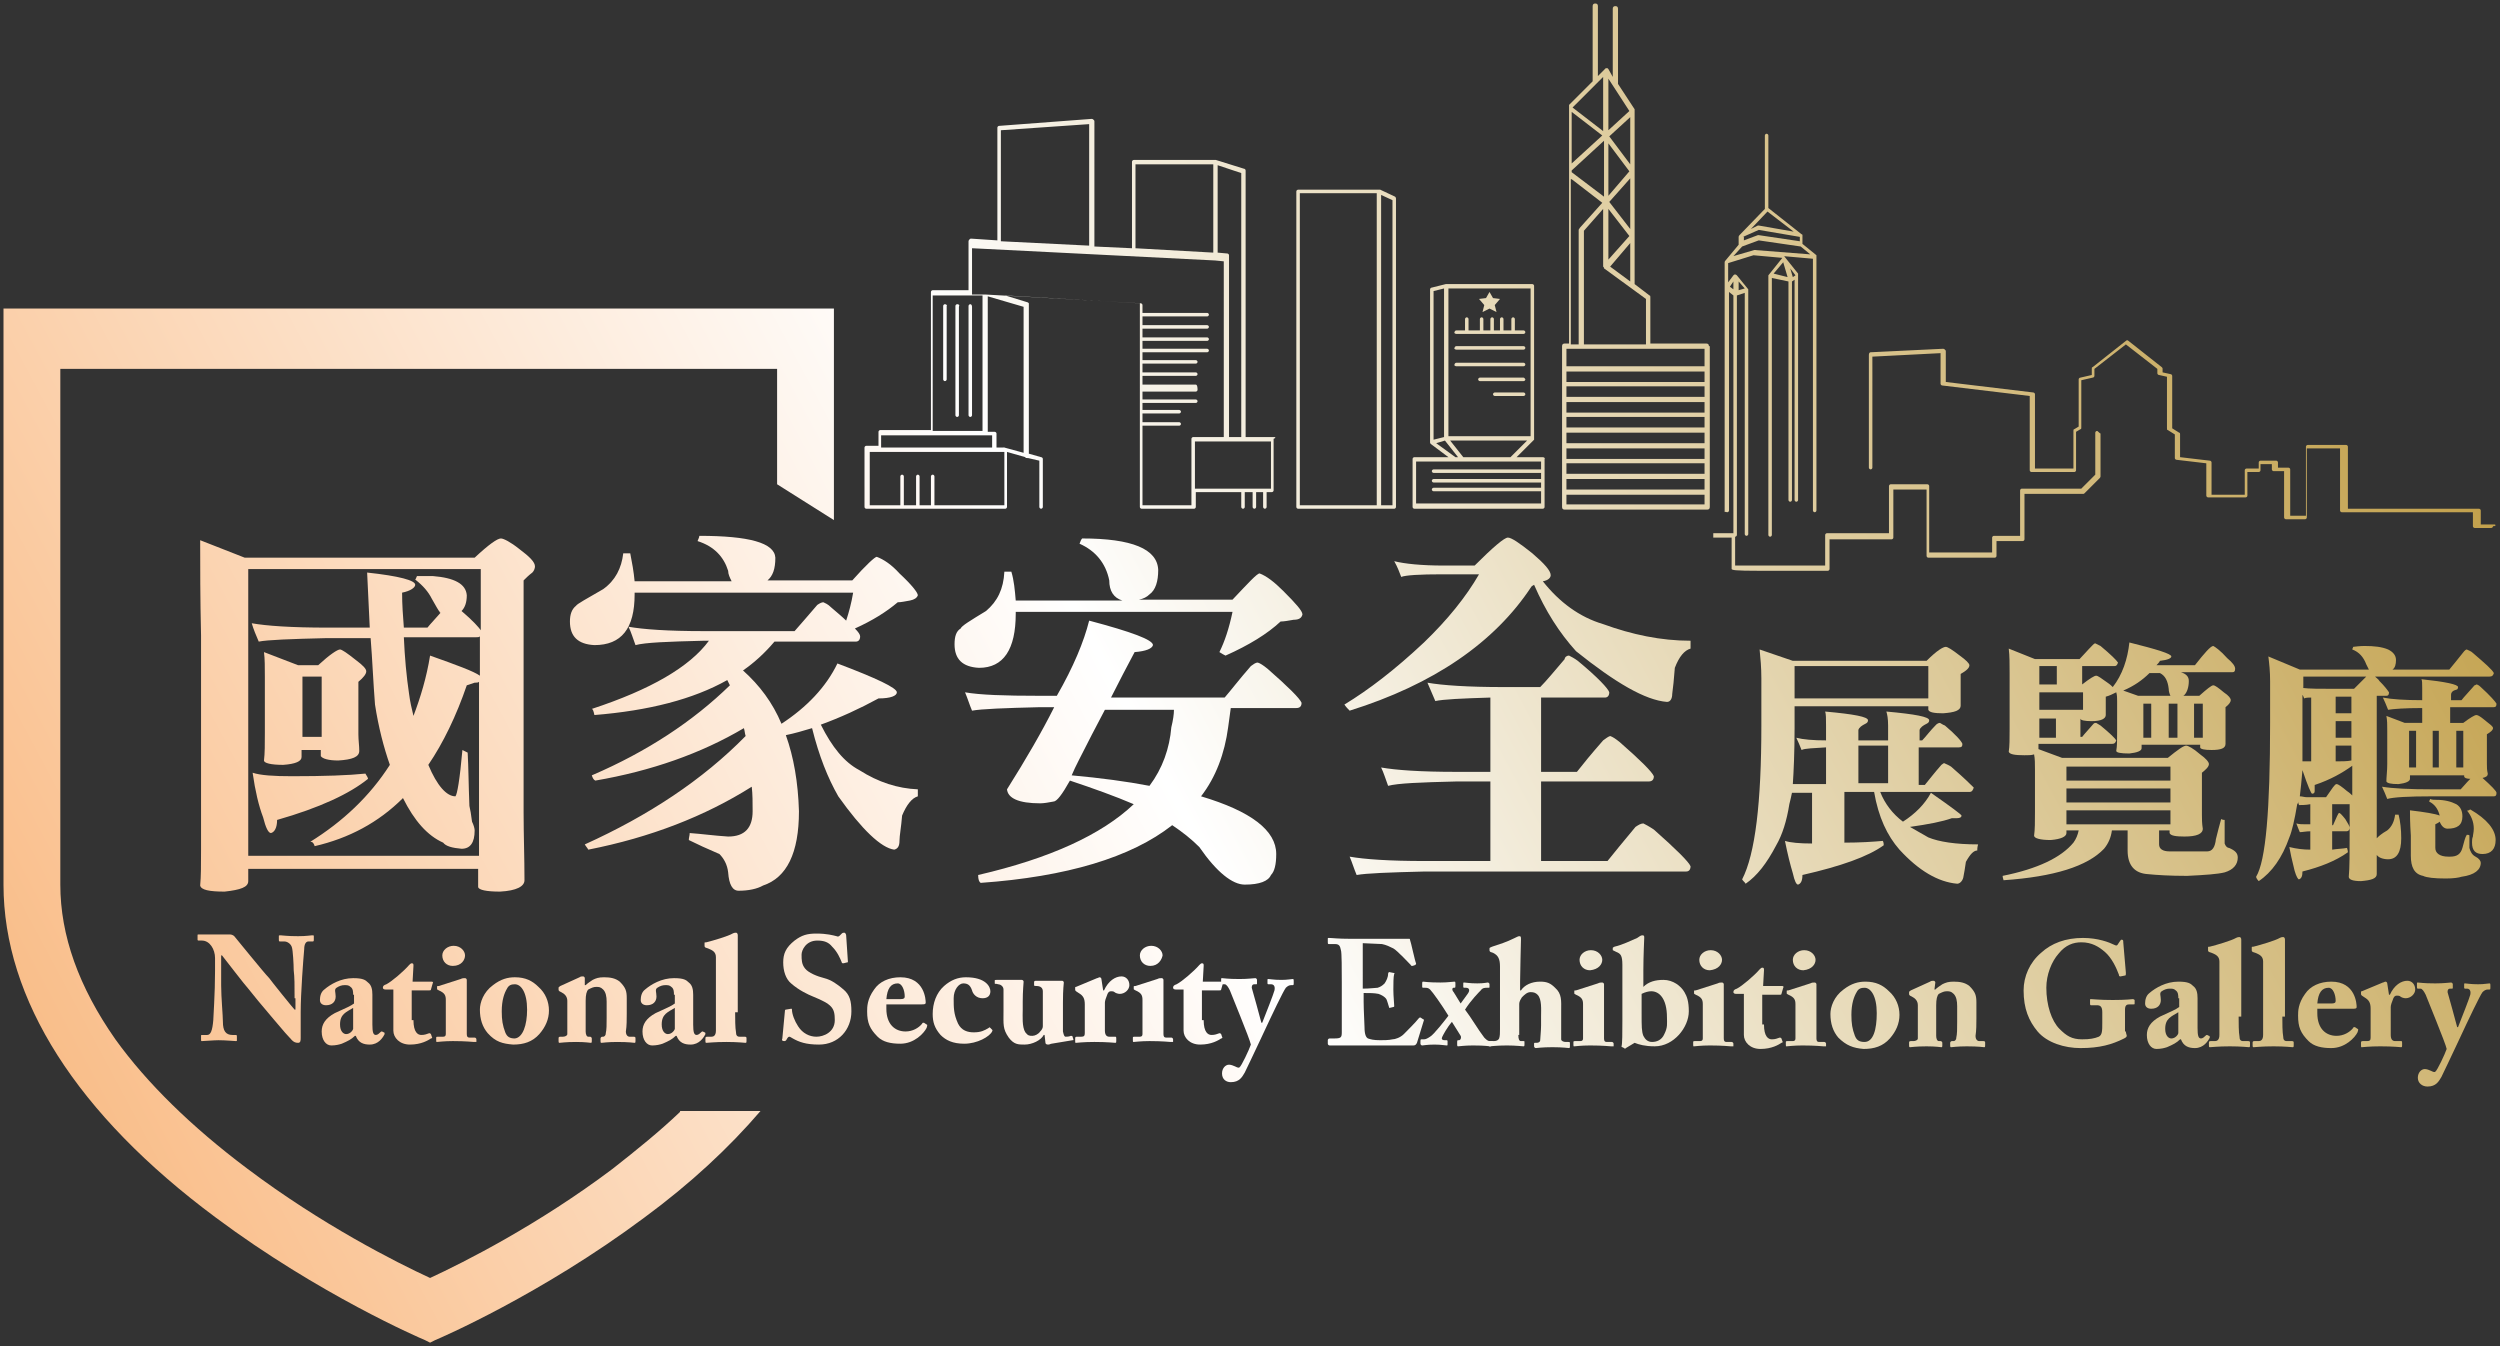 <?xml version="1.0" encoding="utf-8"?>
<!-- Generator: Adobe Illustrator 28.0.0, SVG Export Plug-In . SVG Version: 6.00 Build 0)  -->
<svg version="1.1" id="Layer_1" xmlns="http://www.w3.org/2000/svg" xmlns:xlink="http://www.w3.org/1999/xlink" x="0px" y="0px"
	 viewBox="0 0 286 154" style="enable-background:new 0 0 286 154;" xml:space="preserve">
<rect x="0" y="0" width="286" height="154" fill="#333333" stroke="none"/>
<style type="text/css">
	.st0{fill:url(#SVGID_1_);}
	.st1{fill:url(#SVGID_00000155146380219996998170000002468856630920319373_);}
	.st2{fill:url(#SVGID_00000110463241435871993190000005880517312070635393_);}
	.st3{fill:url(#SVGID_00000116934252289588095570000002660905427533150341_);}
	.st4{fill:url(#SVGID_00000141436991341963742000000000309023031305142970_);}
	.st5{fill:url(#SVGID_00000088107191760843899070000013805259768516306586_);}
	.st6{fill:url(#SVGID_00000023275986496914895010000005946858699282651782_);}
	.st7{fill:url(#SVGID_00000098913824048743394690000006300042431397956233_);}
	.st8{fill:url(#SVGID_00000048487735820048712270000012986555460531840141_);}
	.st9{fill:url(#SVGID_00000090986554517188437040000004273476648388596369_);}
	.st10{fill:url(#SVGID_00000051357849438579270120000012292434268238096794_);}
	.st11{fill:url(#SVGID_00000157308857189201282890000014095238002322078592_);}
	.st12{fill:url(#SVGID_00000141421394251354314910000017495859738527870339_);}
	.st13{fill:url(#SVGID_00000034061801872098191050000011997274118009097611_);}
	.st14{fill:url(#SVGID_00000015334797791134535010000002170313498962176696_);}
	.st15{fill:url(#SVGID_00000126312176921342224930000000358904568231060396_);}
	.st16{fill:url(#SVGID_00000038391985748962737250000015309960288119292065_);}
	.st17{fill:url(#SVGID_00000013171261095188622960000006344561087474488963_);}
	.st18{fill:url(#SVGID_00000019643794593647380000000004157191260237465748_);}
	.st19{fill:url(#SVGID_00000009592354536928345440000005391481708430279044_);}
	.st20{fill:url(#SVGID_00000160175278868183325960000002921453169851330222_);}
	.st21{fill:url(#SVGID_00000092435533054471755660000015359466847795055513_);}
	.st22{fill:url(#SVGID_00000165199607604049396830000014308256743446550166_);}
	.st23{fill:url(#SVGID_00000164505182734327785210000014903161433780272267_);}
	.st24{fill:url(#SVGID_00000142138676931313510930000002398909282822068927_);}
	.st25{fill:url(#SVGID_00000017489349144261709650000015318339677980023226_);}
	.st26{fill:url(#SVGID_00000134972465609944409890000005166177632797013657_);}
	.st27{fill:url(#SVGID_00000010307721926964543640000000885520973317630631_);}
	.st28{fill:url(#SVGID_00000083050172129386435710000002883726752538200746_);}
	.st29{fill:url(#SVGID_00000143609093870551064840000004435274144924744093_);}
	.st30{fill:url(#SVGID_00000136412368379196693510000006680659713893802169_);}
	.st31{fill:url(#SVGID_00000045612908862176743590000000418699857423260317_);}
	.st32{fill:url(#SVGID_00000144338989232182625570000014350710060590445982_);}
	.st33{fill:url(#SVGID_00000031197068073375752350000014799110680458748550_);}
	.st34{fill:url(#SVGID_00000038384235671470309680000010314803457122105015_);}
	.st35{fill:url(#SVGID_00000156579386251846259360000010487229201107553187_);}
	.st36{fill:url(#SVGID_00000044895875302542267080000011157793231553232313_);}
	.st37{fill:url(#SVGID_00000068637267168223830020000015516081113328045995_);}
	.st38{fill:url(#SVGID_00000106114119532219884210000009725943409593432986_);}
	.st39{fill:url(#SVGID_00000129915266160230940080000005829262993369256844_);}
	.st40{fill:url(#SVGID_00000127032641666777684910000004609868915083610764_);}
	.st41{fill:url(#SVGID_00000074424888558589325120000015260016966700129945_);}
	.st42{fill:url(#SVGID_00000023248561285821769490000016698438902943951543_);}
	.st43{fill:url(#SVGID_00000083807111508451975310000007780017761076025788_);}
	.st44{fill:url(#SVGID_00000154419580285316986070000007886206761571264156_);}
	.st45{fill:url(#SVGID_00000042704551418448312920000005161067516188554640_);}
	.st46{fill:url(#SVGID_00000089576044674466421550000000295672871331220104_);}
	.st47{fill:url(#SVGID_00000181048638336712174750000016717103861523427733_);}
	.st48{fill:url(#SVGID_00000072997077057651623340000007437779930338512020_);}
	.st49{fill:url(#SVGID_00000041286582418411034950000004707596198315115189_);}
	.st50{fill:url(#SVGID_00000008109423297038428330000014674214311382715581_);}
	.st51{fill:url(#SVGID_00000129207242198986437690000007055260683437027741_);}
	.st52{fill:url(#SVGID_00000056426130070672195690000003796486550352854691_);}
	.st53{fill:url(#SVGID_00000134209731224349563970000013956269274410592175_);}
	.st54{fill:url(#SVGID_00000034775115891088666080000017373150536112927880_);}
	.st55{fill:url(#SVGID_00000176012926538585848450000006977883042068977288_);}
	.st56{fill:url(#SVGID_00000056417771906533455780000014654682991527922828_);}
</style>
<g>
	<g>
		<linearGradient id="SVGID_1_" gradientUnits="userSpaceOnUse" x1="-45.424" y1="127.865" x2="262.02" y2="-36.271">
			<stop  offset="0" style="stop-color:#F7A55D"/>
			<stop  offset="0.505" style="stop-color:#FFFFFF"/>
			<stop  offset="1" style="stop-color:#B8912E"/>
		</linearGradient>
		<path class="st0" d="M57.3,61.6c0.3,0,1.1,0.4,2.1,1.2c1.2,0.9,1.8,1.5,1.8,2c0,0.2-0.1,0.5-0.3,0.7c-0.4,0.3-0.7,0.6-1,0.9v26.6
			c0,2.5,0.1,5.1,0.1,7.7c0,0.7-0.9,1.2-2.8,1.3c-1.6,0-2.4-0.2-2.5-0.5v-2.1H28.4v1.4c0,0.7-0.9,1-2.7,1.2c-1.8,0-2.7-0.2-2.8-0.7
			c0.1-1,0.1-2.4,0.1-4.1V72.7c-0.1-4.2-0.1-7.9-0.1-10.9l5.1,2h26.3C55.9,62.3,56.9,61.6,57.3,61.6z M28.4,97.9h26.4V78
			c-0.1,0.1-0.3,0.1-0.5,0.1c-0.3,0.1-0.6,0.2-0.9,0.3c-1.2,3.5-2.7,6.6-4.4,9.1c1,2.4,2.1,3.6,3.1,3.6c0.2-0.2,0.5-1.9,0.8-5.3
			c0.2,0.1,0.4,0.2,0.6,0.3c0.1,1.7,0.1,3.7,0.2,6.1c0.1,0.4,0.2,1,0.3,1.8c0.2,0.4,0.3,0.8,0.3,1c0,1.4-0.5,2.1-1.5,2.1
			c-1.1-0.1-1.8-0.3-2.1-0.7c-1.8-0.8-3.3-2.5-4.6-5.1c-2.8,2.8-6.2,4.6-10.1,5.5c-0.1-0.3-0.2-0.5-0.5-0.5c3.7-2.3,6.8-5.2,9.1-8.8
			c-0.7-2-1.3-4.3-1.7-6.9c-0.2-2.5-0.3-5.1-0.5-7.6h-5c-4.2,0.1-6.8,0.2-7.8,0.4c-0.3-0.7-0.6-1.4-0.8-2.1c1.7,0.3,4.5,0.5,8.7,0.5
			h4.8c-0.1-2.1-0.2-4.2-0.3-6.3c3.7,0.4,5.5,0.9,5.5,1.4c0,0.3-0.5,0.7-1.5,0.9c0,1.4,0.1,2.7,0.2,4h2.7c0.4-0.5,0.9-1,1.5-1.7
			c-0.1,0-0.1-0.1-0.1-0.1c-0.1-0.1-0.4-0.6-0.9-1.5c-0.4-0.8-1-1.5-1.9-2.2c0.1-0.1,0.1-0.2,0.2-0.4h1.8c2.5,0.2,3.8,0.9,3.9,2.2
			c0,0.8-0.2,1.4-0.6,1.8c1.3,1.1,2,1.9,2.2,2.2v-7H28.4V97.9z M41.8,88.5c0.2,0.3,0.3,0.5,0.3,0.6c-2.1,1.7-5.5,3.3-10.4,4.7
			c0,0.9-0.3,1.4-0.7,1.5c-0.3,0-0.6-0.6-0.9-1.8c-0.5-1.3-0.9-3-1.2-5.1c0.9,0.3,2.4,0.4,4.5,0.4C37.1,88.8,39.9,88.7,41.8,88.5z
			 M30.2,74.6l3.9,1.5h2.3c1.3-1.2,2.2-1.8,2.5-1.8c0.2,0,0.8,0.4,1.8,1.2c0.8,0.6,1.2,1,1.2,1.3c0,0.3-0.3,0.7-0.9,1.2v6
			c0,0.7,0.1,1.3,0.1,1.9c0,0.7-0.8,1-2.4,1.1c-1.1,0-1.8-0.2-2-0.5v-0.7h-2.2v0.8c0,0.5-0.7,0.8-2.1,0.9c-1.4,0-2.2-0.2-2.2-0.5
			c0.1-0.8,0.1-1.9,0.1-3.2v-6.3C30.3,76.3,30.3,75.4,30.2,74.6z M34.6,84.3h2.2v-6.9h-2.2V84.3z M47.3,81.9
			c0.8-2.1,1.5-4.4,1.9-6.9c3.1,1.1,5,1.8,5.7,2.3v-4.5c-0.1,0.1-0.2,0.1-0.4,0.1h-8.3c0.1,2.3,0.3,4.5,0.6,6.5
			C46.9,80.2,47.1,81.1,47.3,81.9z"/>
		
			<linearGradient id="SVGID_00000135678179483747422170000008574508378606022056_" gradientUnits="userSpaceOnUse" x1="-35.888" y1="145.728" x2="271.557" y2="-18.408">
			<stop  offset="0" style="stop-color:#F7A55D"/>
			<stop  offset="0.505" style="stop-color:#FFFFFF"/>
			<stop  offset="1" style="stop-color:#B8912E"/>
		</linearGradient>
		<path style="fill:url(#SVGID_00000135678179483747422170000008574508378606022056_);" d="M71.3,63.3h0.8c0.2,1,0.4,2.1,0.5,3.2
			h11.1c-0.2-0.4-0.4-0.8-0.4-1.2c-0.5-1.6-1.6-2.8-3.5-3.4c0.1-0.3,0.2-0.4,0.2-0.6c5.7,0,8.6,0.8,8.7,2.5c0,1.3-0.3,2.1-0.9,2.6
			h9.7c1.6-1.8,2.6-2.7,2.8-2.7c0.8,0.3,1.7,0.9,2.6,1.9c1.4,1.3,2.1,2.2,2.1,2.5c-0.1,0.3-0.4,0.5-0.9,0.6c-0.6,0.1-1,0.2-1.4,0.2
			c-1.3,1.1-2.9,2.1-4.9,3c0.4,0.4,0.6,0.7,0.6,0.9c0,0.4-0.2,0.6-0.5,0.6h-9.3c-1.1,1.3-2.3,2.4-3.6,3.3c1.9,1.7,3.4,3.7,4.4,6.1
			c2.9-1.9,5.1-4.2,6.4-6.9c4.5,1.7,6.8,2.8,6.8,3.3c0,0.4-0.7,0.7-2.1,0.7c-2.2,1.2-4.4,2.2-6.6,3c1.3,2.6,2.7,4.3,4.4,5.2
			c2.2,1.4,4.4,2.1,6.7,2.2c0,0.4,0,0.7,0,0.8c-0.7,0.2-1.3,1-1.8,2.2c-0.1,1.3-0.3,2.3-0.3,2.9c0,0.6-0.2,0.9-0.6,1
			c-1.5-0.2-3.7-2.3-6.4-6.1c-1.2-2.1-2.2-4.6-3-7.8c-1,0.3-2,0.6-3,0.8c0.9,2.5,1.4,5.4,1.5,8.7c0,4.8-1.4,7.6-4.1,8.5
			c-0.7,0.4-1.7,0.6-2.8,0.6c-0.7,0-1.1-0.7-1.2-2.1c-0.1-0.9-0.5-1.6-1-2.1c-1.4-0.6-2.5-1.1-3.5-1.6c0-0.3,0.1-0.5,0.1-0.8
			c1.4,0.1,2.8,0.3,4.4,0.4c1.9,0,2.8-1,2.8-2.9c0-1,0-1.9-0.1-2.8c-5.4,3.4-11.6,5.8-18.7,7.2c-0.1-0.2-0.3-0.4-0.4-0.6
			c7.3-3.3,13.5-7.4,18.4-12.4c-0.1-0.3-0.1-0.6-0.2-0.9c-4.9,2.9-10.6,4.9-17,6c-0.2-0.1-0.3-0.3-0.4-0.6
			C74,86,79.3,82.5,83.5,78.4c-0.1-0.2-0.2-0.4-0.3-0.6c-3.9,2.2-9,3.5-15.2,4c-0.1-0.5-0.2-0.7-0.3-0.7c6.7-2.2,11.2-4.8,13.4-7.8
			h-0.6c-4.1,0.1-6.7,0.2-7.8,0.5c-0.3-0.8-0.5-1.5-0.8-2.1c1.7,0.3,4.5,0.5,8.6,0.5h10.4c0.6-0.7,1.5-1.7,2.6-3
			c0.3-0.2,0.5-0.3,0.7-0.3c0.2,0.1,0.5,0.2,0.9,0.6c0.7,0.6,1.3,1.1,1.7,1.5c0.3-0.9,0.6-2,0.8-3.2H72.6V68c0,3.9-1.5,5.8-4.6,5.8
			c-1.9-0.1-2.8-1-2.8-2.7c0-0.8,0.2-1.4,0.7-1.8c0.1-0.2,1.2-0.8,3.1-1.9C70.4,66.4,71.1,65,71.3,63.3z"/>
		
			<linearGradient id="SVGID_00000004532987591497047910000016216939954534118567_" gradientUnits="userSpaceOnUse" x1="-25.116" y1="165.904" x2="282.328" y2="1.768">
			<stop  offset="0" style="stop-color:#F7A55D"/>
			<stop  offset="0.505" style="stop-color:#FFFFFF"/>
			<stop  offset="1" style="stop-color:#B8912E"/>
		</linearGradient>
		<path style="fill:url(#SVGID_00000004532987591497047910000016216939954534118567_);" d="M144.1,65.6c0.8,0.3,1.7,1,2.7,2
			c1.5,1.5,2.2,2.3,2.2,2.7c-0.1,0.4-0.4,0.6-1,0.6c-0.6,0.1-1.1,0.2-1.5,0.2c-1.5,1.4-3.6,2.7-6.3,3.9c-0.2-0.1-0.4-0.2-0.7-0.4
			c0.6-1.2,1.1-2.7,1.5-4.6h-24.8v0.2c0,4.1-1.4,6.2-4.2,6.2c-1.9-0.1-2.8-1-2.8-2.7c0-0.9,0.2-1.5,0.7-1.8c0.1-0.3,1.1-0.9,2.9-2
			c1.3-1.1,2-2.5,2.1-4.5h0.8c0.3,1,0.4,2.1,0.5,3.3h12.2c-1-0.3-1.5-1.1-1.5-2.3c-0.4-2-1.6-3.4-3.4-4.2c0.1-0.3,0.2-0.5,0.3-0.6
			c5.7,0,8.6,1.2,8.7,3.6c0,1.3-0.3,2.3-1,2.8c-0.3,0.3-0.7,0.5-1.2,0.6H141C142.8,66.7,143.8,65.6,144.1,65.6z M124.6,71
			c4.9,1.3,7.3,2.2,7.3,2.8c-0.1,0.4-0.8,0.7-2.1,0.8c-0.9,1.7-1.8,3.4-2.7,5.2h13c0.7-0.8,1.6-2,3-3.6c0.3-0.2,0.5-0.4,0.8-0.4
			c0.3,0.1,0.6,0.3,1.1,0.7c2.4,2.1,3.7,3.4,3.9,3.9c0,0.4-0.2,0.6-0.6,0.6h-7.5c-0.1,0.8-0.2,1.5-0.3,2.2c-0.4,3-1.4,5.7-3.1,7.9
			c5.7,1.7,8.6,3.9,8.6,6.6c0,1.2-0.2,2-0.6,2.4c-0.3,0.7-1.3,1.1-3,1.1c-1.4,0-3.2-1.4-5.2-4.3c-0.9-0.9-1.9-1.7-3.1-2.5
			c-4.7,3.7-12.1,5.9-21.9,6.6c-0.2-0.1-0.3-0.4-0.3-0.9c8.2-1.9,14.1-4.6,17.8-8.1c-2.1-0.9-4.6-1.8-7.3-2.7
			c-0.9,1.6-1.5,2.4-1.9,2.4c-0.5,0.1-1.1,0.2-1.5,0.2c-2.5,0-3.7-0.6-3.8-1.6c2.2-3.5,4-6.6,5.4-9.4H119c-4.1,0.1-6.7,0.2-7.8,0.4
			c-0.3-0.7-0.5-1.4-0.8-2.1c1.7,0.3,4.5,0.4,8.6,0.4h1.9C122.8,76.3,124,73.4,124.6,71z M122.6,88.7c3.3,0.3,6.3,0.7,8.9,1.2
			c1.5-2,2.3-4.3,2.5-6.7c0.2-0.8,0.3-1.5,0.3-2h-7.9c-1,1.9-2,3.8-3,5.8C123.1,87.6,122.8,88.2,122.6,88.7z"/>
		
			<linearGradient id="SVGID_00000166677132696623178140000016477109905035855274_" gradientUnits="userSpaceOnUse" x1="-15.326" y1="184.242" x2="292.118" y2="20.106">
			<stop  offset="0" style="stop-color:#F7A55D"/>
			<stop  offset="0.505" style="stop-color:#FFFFFF"/>
			<stop  offset="1" style="stop-color:#B8912E"/>
		</linearGradient>
		<path style="fill:url(#SVGID_00000166677132696623178140000016477109905035855274_);" d="M175.5,66.9c-0.2,0.1-0.3,0.2-0.3,0.2
			c-4.2,6.4-11.2,11.2-20.8,14.2c-0.2-0.2-0.4-0.4-0.6-0.7c2.8-1.7,5.8-4,9.1-7.1c2.7-2.6,4.8-5.2,6.3-7.8H165
			c-2.6,0-4.2,0.1-4.7,0.3c-0.2-0.5-0.4-1.1-0.8-1.8c1.2,0.3,3.1,0.5,5.7,0.5h3.5c2.1-2.1,3.4-3.2,3.8-3.2c0.4,0,1.3,0.6,2.8,1.8
			c1.4,1.2,2.1,2,2.1,2.5c0,0.3-0.3,0.6-0.9,0.7c1.9,2.4,4.2,4.1,6.9,4.9c3.3,1.2,6.6,1.9,10,1.9v0.9c-0.7,0.2-1.3,0.9-1.8,2.2
			c-0.1,1.3-0.2,2.3-0.3,3c0,0.5-0.2,0.9-0.6,0.9c-2.5-0.2-5.9-2.2-10.4-5.8C178.4,72.4,176.8,69.9,175.5,66.9z M179.5,75
			c0.2,0.1,0.6,0.3,1,0.6c2.3,1.9,3.5,3.2,3.6,3.6c0,0.4-0.2,0.6-0.5,0.6h-7.3v8.5h4.1c0.7-0.9,1.6-2,3-3.6c0.3-0.2,0.5-0.4,0.8-0.5
			c0.3,0.1,0.6,0.3,1.1,0.7c2.4,2.1,3.7,3.4,3.9,3.9c0,0.4-0.2,0.6-0.6,0.6h-12.3v9.1h7.6c0.7-0.9,1.8-2.2,3.2-3.9
			c0.3-0.2,0.6-0.4,0.9-0.4c0.2,0.1,0.6,0.3,1.2,0.7c2.6,2.3,4,3.7,4.2,4.2c0,0.4-0.2,0.6-0.5,0.6h-29.9c-4.1,0.1-6.7,0.2-7.8,0.4
			c-0.3-0.7-0.5-1.4-0.8-2.1c1.7,0.3,4.5,0.5,8.6,0.5h7.5v-9.1h-3.9c-4.1,0.1-6.7,0.2-7.8,0.5c-0.3-0.8-0.5-1.5-0.8-2.1
			c1.7,0.3,4.5,0.5,8.6,0.5h3.9v-8.5c-3.3,0.1-5.4,0.2-6.3,0.4c-0.3-0.7-0.6-1.4-0.9-2.1c1.7,0.3,4.6,0.5,8.7,0.5h4.2
			c0.7-0.7,1.6-1.8,2.8-3.2C179,75.2,179.2,75,179.5,75z"/>
	</g>
	<g>
		
			<linearGradient id="SVGID_00000152970127204915283730000011587163919815140997_" gradientUnits="userSpaceOnUse" x1="-4.949" y1="203.679" x2="302.495" y2="39.543">
			<stop  offset="0" style="stop-color:#F7A55D"/>
			<stop  offset="0.505" style="stop-color:#FFFFFF"/>
			<stop  offset="1" style="stop-color:#B8912E"/>
		</linearGradient>
		<path style="fill:url(#SVGID_00000152970127204915283730000011587163919815140997_);" d="M222.6,74c0.2,0,0.7,0.3,1.6,1
			c0.7,0.5,1.1,0.9,1.1,1.1c0,0.3-0.3,0.6-1,1v2.7c0,0.3,0,0.6,0,0.9c0,0.6-0.7,0.8-2,0.9c-1,0-1.6-0.1-1.7-0.4v-0.4h-15.3v2.5
			c0,2.7-0.1,4.9-0.2,6.4h3.8v-4.2c-1.4,0.1-2.4,0.1-2.8,0.3c-0.2-0.5-0.4-1-0.6-1.4c0.8,0.2,1.9,0.3,3.4,0.3v-1.7
			c0-0.8,0-1.3-0.1-1.6c3.3,0.3,4.9,0.6,4.9,1c0,0.2-0.1,0.3-0.3,0.4c-0.4,0.2-0.7,0.4-0.8,0.7v1.2h3.4v-1.7c0-0.8-0.1-1.3-0.2-1.6
			c3.3,0.3,4.9,0.6,4.9,1c0,0.2-0.1,0.3-0.3,0.4c-0.4,0.2-0.7,0.4-0.8,0.7v1.2h0.3c0.4-0.4,0.9-1.1,1.6-1.8c0.1-0.1,0.3-0.2,0.4-0.2
			c0.1,0,0.3,0.2,0.6,0.3c1.3,1.1,1.9,1.8,2,2.1c0,0.3-0.1,0.4-0.4,0.4h-4.6v4.3h0.7c0.5-0.6,1.1-1.4,1.9-2.3
			c0.1-0.1,0.3-0.2,0.3-0.2c0.2,0.1,0.5,0.2,0.8,0.4c1.5,1.3,2.3,2.1,2.6,2.4c-0.1,0.3-0.2,0.5-0.5,0.5h-10.2
			c0.5,1.3,1.4,2.5,2.6,3.4c1.4-0.9,2.5-2,3.2-3.3c2.3,1.6,3.5,2.5,3.5,2.6c0,0.2-0.2,0.3-0.5,0.3c-0.2,0-0.4,0-0.6,0
			c-1.1,0.4-2.7,0.7-4.8,1c0.7,0.4,1.4,0.8,2.1,1.2c1.2,0.5,3.1,0.8,5.7,0.8c-0.1,0.3-0.1,0.6-0.1,0.7c-0.4,0-0.8,0.4-1.3,1.3
			c-0.1,0.7-0.2,1.3-0.3,1.8c-0.1,0.4-0.4,0.7-0.7,0.7c-2.2-0.2-4.4-1.5-6.6-3.9c-1.4-1.6-2.4-3.7-2.9-6.6h-3.4v5.8
			c1.8,0,3.3-0.1,4.4-0.2c0.1,0.2,0.1,0.4,0.1,0.5c-1.8,1.3-4.9,2.4-9.3,3.4c0,0.7-0.2,1-0.5,1.1c-0.2,0-0.4-0.4-0.6-1.3
			c-0.3-1-0.6-2.2-0.9-3.7c0.6,0.2,1.7,0.3,3.1,0.3v-5.8H205c-0.1,0.5-0.2,0.9-0.3,1.3c-0.3,1.9-0.8,3.5-1.5,4.7
			c-1.1,2.1-2.2,3.5-3.5,4.4c-0.1-0.2-0.3-0.3-0.4-0.5c1.5-2.9,2.2-8.8,2.2-17.6v-5.4c0-1.2-0.1-2.3-0.2-3.3l3.8,1.3h15.3
			C221.6,74.4,222.3,74,222.6,74z M205.3,76.2v3.7h15.3v-3.7H205.3z M216,89.6v-4.3h-3.4v4.3H216z"/>
		
			<linearGradient id="SVGID_00000018940926044055829640000009264179965611294136_" gradientUnits="userSpaceOnUse" x1="1.456" y1="215.677" x2="308.901" y2="51.542">
			<stop  offset="0" style="stop-color:#F7A55D"/>
			<stop  offset="0.505" style="stop-color:#FFFFFF"/>
			<stop  offset="1" style="stop-color:#B8912E"/>
		</linearGradient>
		<path style="fill:url(#SVGID_00000018940926044055829640000009264179965611294136_);" d="M229.8,74.2l3,1.2h5.1
			c0.4-0.4,0.9-1,1.5-1.6c0.1-0.1,0.2-0.2,0.3-0.2c0.2,0.1,0.4,0.2,0.6,0.3c1.2,1,1.8,1.6,2,1.9c-0.1,0.3-0.2,0.4-0.4,0.4h-3.7v2.1
			h0c0.9-0.7,1.4-1,1.6-1c0.2,0,0.6,0.3,1.3,0.8c0.3,0.2,0.5,0.4,0.6,0.5c1.1-1.4,1.7-3.2,1.9-5.1c3.2,0.8,4.8,1.3,4.8,1.6
			c0,0.2-0.4,0.4-1.3,0.5c-0.1,0.2-0.3,0.4-0.4,0.5h4.4c1.1-1.4,1.8-2.2,2.1-2.2c0.2,0.1,0.8,0.5,1.6,1.4c0.6,0.5,0.9,0.9,0.9,1.2
			c0,0.3-0.1,0.4-0.3,0.4h-5.9c0.6,0.2,0.9,0.5,0.9,1c0,0.7-0.2,1.3-0.5,1.6c-0.1,0.1-0.1,0.1-0.2,0.1h1.9c0.9-0.8,1.4-1.2,1.6-1.2
			c0.2,0,0.6,0.3,1.2,0.8c0.6,0.4,0.8,0.7,0.8,0.9c0,0.2-0.2,0.5-0.6,0.8v3.2c0,0.3,0,0.7,0,1c0,0.5-0.5,0.7-1.6,0.7
			c-0.8,0-1.3-0.1-1.3-0.3v-0.3h-6.7v0.4c0,0.3-0.5,0.5-1.4,0.6c-1,0-1.5-0.1-1.5-0.3c0.1-0.5,0.1-1.3,0.1-2.2v-3.5
			c0-0.3,0-0.7-0.1-1c-0.4,0.2-0.8,0.4-1.2,0.5v1.6c0,0.2,0,0.4,0,0.5c0,0.4-0.5,0.7-1.6,0.7c-0.8,0-1.3-0.1-1.3-0.3v-0.1H238v2.2
			h0.2c0.3-0.4,0.8-0.9,1.3-1.5c0.1-0.1,0.2-0.1,0.3-0.1c0.2,0.1,0.3,0.2,0.5,0.3c1.1,0.9,1.7,1.5,1.8,1.7c-0.1,0.3-0.2,0.4-0.5,0.4
			h-8.4v0.5c0,0.1,0,0.1,0,0.1l2.7,1h12.1c1.1-0.9,1.8-1.4,2.1-1.4c0.2,0,0.8,0.3,1.6,1c0.7,0.5,1,0.9,1,1.1c0,0.3-0.3,0.6-0.8,1
			v4.8c0,0.5,0,1,0.1,1.6c0,0.6-0.7,0.9-2.1,0.9c-1,0-1.6-0.1-1.7-0.4v-0.3H247v1.6c0,0.5,0.4,0.8,1.2,0.8h4.3c0.6,0,0.9-0.5,1-1.4
			c0.2-0.8,0.4-1.6,0.6-2.3c0.2,0.1,0.3,0.1,0.4,0.1c0,0.9,0,1.8,0,2.7c0.1,0.3,0.3,0.5,0.5,0.5c0.7,0.3,1,0.6,1,1.1
			c0,0.8-0.5,1.4-1.5,1.7c-0.8,0.2-2.2,0.3-4.3,0.4c-2,0-3.5-0.1-4.5-0.2c-1.5-0.1-2.3-1-2.3-2.7v-2.3h-1.8
			c-0.1,0.8-0.4,1.5-0.9,2.1c-1.9,2-5.7,3.2-11.5,3.6c0-0.1-0.1-0.3-0.1-0.5c4-0.8,6.7-2.1,8.1-3.8c0.3-0.4,0.5-0.9,0.6-1.4h-1.4
			v0.3c0,0.4-0.6,0.7-1.8,0.8c-1.2,0-1.9-0.2-1.9-0.5c0.1-0.7,0.1-1.6,0.1-2.7V88c0-0.6,0-1.2-0.1-1.7c-0.3,0.1-0.6,0.1-1.1,0.1
			c-1.1,0-1.7-0.1-1.8-0.4c0.1-0.6,0.1-1.5,0.1-2.6v-6.4C229.9,76,229.9,75,229.8,74.2z M235.3,78.3v-2.1h-2v2.1H235.3z M233.3,81.2
			h5v-2h-5V81.2z M233.3,84.4h1.9v-2.2h-1.9V84.4z M248.3,89.3v-1.6h-11.9v1.6H248.3z M248.3,91.8v-1.6h-11.9v1.6H248.3z
			 M248.3,94.3v-1.6h-11.9v1.6H248.3z M248.3,79.6c-0.1-0.2-0.2-0.5-0.2-0.8c-0.1-0.9-0.4-1.5-1-1.8v0h-1.2c-0.8,0.8-1.8,1.5-3,2
			l1.7,0.6H248.3z M246.1,84.4v-3.9h-0.9v3.9H246.1z M249.1,84.4v-3.9h-1v3.9H249.1z M252,84.4v-3.9h-1v3.9H252z"/>
		
			<linearGradient id="SVGID_00000056391924698034680290000011366608738764376740_" gradientUnits="userSpaceOnUse" x1="8.067" y1="228.06" x2="315.512" y2="63.924">
			<stop  offset="0" style="stop-color:#F7A55D"/>
			<stop  offset="0.505" style="stop-color:#FFFFFF"/>
			<stop  offset="1" style="stop-color:#B8912E"/>
		</linearGradient>
		<path style="fill:url(#SVGID_00000056391924698034680290000011366608738764376740_);" d="M270.5,73.9c1.1,0,2,0.1,2.7,0.4
			c0.6,0.3,0.9,0.7,0.9,1.2c0,0.5-0.1,0.9-0.4,1.1h6.5c0.4-0.5,1-1.2,1.7-2.1c0.1-0.1,0.2-0.2,0.3-0.2c0.2,0.1,0.5,0.2,0.7,0.4
			c1.4,1.2,2.2,1.9,2.4,2.3c-0.1,0.3-0.2,0.4-0.5,0.4h-13.1c0.2,0.2,0.4,0.3,0.5,0.5c0.6,0.6,0.9,1,1.1,1.3c0,0.3-0.1,0.4-0.3,0.4
			h-1.1v15.5c0,0.3,0,0.5,0,0.8c0.1-0.1,0.1-0.1,0.1-0.1c0.1-0.1,0.4-0.4,1.1-0.8c0.5-0.4,0.8-1,0.9-1.8h0.4
			c0.2,0.8,0.3,1.7,0.3,2.7c0,1.6-0.5,2.4-1.5,2.4c-0.6,0-1.1-0.2-1.3-0.5c0,0.7,0,1.4,0,2.2c0,0.5-0.6,0.7-1.8,0.8
			c-1,0-1.4-0.2-1.4-0.5c0.1-1,0.1-2.8,0.1-5.3V92h-2v2.4h0.1c0.4-0.9,0.6-1.4,0.7-1.4c0.1,0,0.3,0.2,0.7,0.7c0.3,0.5,0.5,0.8,0.5,1
			c0,0.2-0.1,0.4-0.4,0.4h-1.6v2.1c0.6-0.1,1.2-0.1,1.7-0.2c0.1,0.3,0.1,0.5,0.1,0.5c-1.4,1-3.2,1.7-5.2,2.2c0,0.5-0.1,0.8-0.4,0.9
			c-0.1,0-0.3-0.3-0.5-1c-0.3-1.2-0.5-2.1-0.6-2.7c0.8,0.2,1.6,0.3,2.4,0.3l0-2.1c-0.5,0-0.9,0.1-1.2,0.1c-0.1-0.2-0.2-0.5-0.4-1
			c0.3,0.1,0.7,0.1,1.2,0.1h0.4V92c-0.5,0.1-1,0.1-1.3,0.1c0-0.1-0.1-0.2-0.1-0.4c0,0.1,0,0.2-0.1,0.3c-0.3,1.8-0.6,3.1-0.9,3.8
			c-0.8,2.3-2,4-3.5,5c-0.2-0.2-0.3-0.4-0.3-0.5c1.1-1.8,1.6-7.6,1.6-17.6v-4.8c0-1.1-0.1-2-0.2-2.8l3.6,1.5h7.9
			c-0.1-0.2-0.2-0.4-0.3-0.6c-0.3-0.8-0.8-1.4-1.6-1.7c0-0.1,0.1-0.2,0.1-0.3C270,73.9,270.4,73.9,270.5,73.9z M263.1,91.1
			c0.3,0,0.5,0.1,0.8,0.1h2.2c0.7-1,1-1.5,1.2-1.5c0.2,0,0.6,0.3,1.2,0.8c0.3,0.2,0.5,0.4,0.6,0.5v-3.4c-1.1,0.8-2.5,1.6-4.3,2.2
			c0,0.2,0,0.4,0,0.7c0,0.2-0.1,0.3-0.3,0.3c-0.1,0-0.5-0.9-1.1-2.7C263.3,89.3,263.2,90.3,263.1,91.1z M263.4,87.1h1v-7.3
			c-0.3,0-0.6,0-0.8,0.1c-0.1-0.2-0.1-0.3-0.2-0.4v1.4C263.4,83.3,263.4,85.4,263.4,87.1z M263.4,78.7c0.8,0.1,2,0.1,3.5,0.1h2.4
			c0.6-0.6,1-1,1.3-1.3l0.1-0.1h-7.2V78.7z M267.2,81.6h1.8v-1.9h-1.8V81.6z M267.2,84.4h1.8v-1.9h-1.8V84.4z M267.2,87.1
			c0.7,0,1.3,0,1.8-0.1v-1.7h-1.8V87.1z M283.3,78.3c0.1,0,0.3,0.1,0.5,0.3c1.1,1,1.7,1.7,1.8,1.9c0,0.3-0.1,0.4-0.3,0.4h-5v1.8h1.5
			c0.8-0.6,1.3-0.9,1.5-0.9c0.2,0,0.5,0.2,1.1,0.7c0.5,0.4,0.8,0.6,0.8,0.8c0,0.2-0.2,0.4-0.7,0.7v3.4c0,0.4,0,0.7,0.1,1.1
			c0,0.3-0.2,0.4-0.6,0.5c1,0.9,1.6,1.5,1.6,1.7c0,0.3-0.1,0.4-0.3,0.4h-7c-2.8,0-4.5,0.1-5.2,0.3c-0.2-0.5-0.4-1-0.6-1.4
			c1.2,0.2,3.1,0.3,5.8,0.3h3.2c0.3-0.3,0.6-0.7,1.1-1.2c-0.4,0-0.7-0.1-0.7-0.3v-0.1h-6.2v0.4c0,0.3-0.5,0.5-1.3,0.6
			c-0.9,0-1.3-0.1-1.4-0.3c0-0.5,0.1-1.2,0.1-2v-3.8c0-0.7,0-1.2-0.1-1.7l2.1,0.8h2V81c-2,0-3.3,0.1-3.9,0.2c-0.2-0.5-0.4-1-0.6-1.4
			c1,0.2,2.5,0.3,4.5,0.3v-1.4c0-0.5,0-0.9-0.1-1c2.8,0.3,4.2,0.6,4.2,0.9c0,0.2-0.1,0.3-0.2,0.3c-0.4,0.1-0.6,0.3-0.6,0.6v0.6h1.2
			c0.3-0.4,0.8-0.9,1.4-1.6C283,78.4,283.2,78.4,283.3,78.3z M278.7,91.5c1,0,1.7,0.2,2.3,0.5c0.5,0.3,0.7,0.8,0.7,1.4
			c0,1-0.6,1.4-1.7,1.4c-0.4,0-0.7-0.3-0.9-0.8c-0.1,0.1-0.3,0.2-0.5,0.3V97c0,0.6,0.5,1,1.5,1h0.2c0.8,0,1.2-0.3,1.4-1
			c0.2-0.7,0.3-1.2,0.5-1.5c0.1,0,0.3,0,0.3,0.1V97c0.1,0.4,0.3,0.8,0.7,1c0.4,0.2,0.6,0.5,0.6,0.7c0,0.8-0.7,1.4-2.2,1.6
			c-0.3,0.1-0.9,0.2-1.8,0.2c-1.3,0-2.2-0.1-2.6-0.3c-1-0.2-1.4-1-1.4-2.3v-2.3c-0.1-1.5-0.1-2.5-0.1-2.9c1.7,0.2,2.9,0.4,3.4,0.6
			c-0.2-0.8-0.6-1.3-1.2-1.6c0-0.1,0.1-0.2,0.1-0.3C278.2,91.5,278.5,91.5,278.7,91.5z M276.4,87.8v-4.2h-0.8v4.2H276.4z M279,87.8
			v-4.2h-0.7v4.2H279z M281.8,87.8v-4.2H281v4.2H281.8z M282.6,92.6c1.9,1.1,2.9,2.3,2.9,3.5c0,1-0.5,1.6-1.5,1.6
			c-0.8,0-1.2-0.4-1.2-1.3c0-0.2,0-0.5,0.1-0.7c0-0.2,0.1-0.5,0.1-0.9c0-0.8-0.3-1.5-0.8-2.1C282.3,92.8,282.4,92.7,282.6,92.6z"/>
	</g>
	<g>
		
			<linearGradient id="SVGID_00000176728324447461746010000017415136651969838500_" gradientUnits="userSpaceOnUse" x1="-35.121" y1="147.163" x2="272.323" y2="-16.972">
			<stop  offset="0" style="stop-color:#F7A55D"/>
			<stop  offset="0.505" style="stop-color:#FFFFFF"/>
			<stop  offset="1" style="stop-color:#B8912E"/>
		</linearGradient>
		<path style="fill:url(#SVGID_00000176728324447461746010000017415136651969838500_);" d="M33.7,114.2c0-1.5,0-2.4-0.1-3.2
			c0-0.7-0.1-2.3-0.2-2.6c-0.1-0.4-0.5-0.7-0.9-0.7h-0.5c-0.1,0-0.1-0.1-0.1-0.2v-0.4c0-0.1,0-0.1,0.2-0.1c0.2,0,0.7,0.1,2,0.1
			c1,0,1.4-0.1,1.6-0.1c0.2,0,0.2,0,0.2,0.1v0.4c0,0.1,0,0.2-0.1,0.2h-0.5c-0.3,0-0.5,0.3-0.5,0.9c-0.1,1.1-0.4,5-0.4,7.2v2.9
			c0,0.3,0,0.6-0.3,0.6c-0.3,0-0.5-0.1-0.7-0.3c-0.3-0.3-1.1-1.2-2.1-2.4c-1.2-1.4-2.6-3.1-2.9-3.5c-0.3-0.3-2.6-3.3-3-3.8h-0.1v3.4
			c0,1.4,0.2,3.5,0.2,4.2c0,1,0.3,1.5,1.1,1.5h0.4c0.1,0,0.1,0.1,0.1,0.2v0.4c0,0.1,0,0.1-0.1,0.1c-0.2,0-1.2-0.1-2-0.1
			c-0.5,0-1.7,0.1-1.9,0.1c-0.1,0-0.1,0-0.1-0.2v-0.4c0-0.1,0-0.1,0.1-0.1h0.6c0.4,0,0.6-0.5,0.7-1.7c0-0.3,0.2-3,0.2-5.6v-1.5
			c0-1-0.6-2-1.5-2l-0.4,0c-0.1,0-0.1-0.1-0.1-0.1v-0.5c0-0.1,0-0.1,0.1-0.1c0.1,0,0.2,0,0.5,0c0.3,0,0.9,0,1.8,0c0.6,0,1.1,0,1.3,0
			c0.2,0,0.4,0.1,0.5,0.2c0.1,0.1,3.4,4.2,4,4.8c0.2,0.3,2.7,3.4,2.9,3.6h0.1V114.2z"/>
		
			<linearGradient id="SVGID_00000174577583414159270550000010952535773967648663_" gradientUnits="userSpaceOnUse" x1="-31.361" y1="154.207" x2="276.083" y2="-9.929">
			<stop  offset="0" style="stop-color:#F7A55D"/>
			<stop  offset="0.505" style="stop-color:#FFFFFF"/>
			<stop  offset="1" style="stop-color:#B8912E"/>
		</linearGradient>
		<path style="fill:url(#SVGID_00000174577583414159270550000010952535773967648663_);" d="M40.4,113.8c0-0.3,0-0.7-0.3-0.9
			c-0.2-0.2-0.4-0.2-0.7-0.2c-0.3,0-0.6,0.1-0.9,0.3c-0.3,0.2-0.1,0.5-0.1,1c0,0.6-0.4,1-1.1,1c-0.4,0-0.7-0.2-0.7-0.6
			s0.1-0.9,0.5-1.2c0.7-0.6,1.9-1.3,3.3-1.3c1.1,0,1.4,0.2,1.7,0.5c0.4,0.3,0.5,0.8,0.5,1.4l0,3.4c0,0.9,0.1,1.2,0.4,1.2
			c0.2,0,0.4-0.2,0.5-0.3c0.1-0.1,0.1-0.1,0.2-0.1l0.2,0.1c0.1,0,0.1,0.1,0.1,0.2c-0.2,0.4-0.7,1.2-1.7,1.2c-0.7,0-1.3-0.2-1.6-1
			h-0.1c-0.4,0.4-0.8,0.6-1.5,0.9c-0.3,0.1-0.7,0.2-1.2,0.2c-0.6,0-1.1-0.6-1.1-1.6c0-0.8,0.4-1.5,1.5-2.1c1.3-0.6,1.8-0.8,2.2-1.1
			V113.8z M40.4,115.3c-0.8,0.5-1.5,0.7-1.5,1.9c0,0.8,0.4,1.1,0.7,1.1c0.5,0,0.8-0.5,0.8-0.6V115.3z"/>
		
			<linearGradient id="SVGID_00000106125685319758647540000003428098594486979770_" gradientUnits="userSpaceOnUse" x1="-30.257" y1="156.274" x2="277.187" y2="-7.862">
			<stop  offset="0" style="stop-color:#F7A55D"/>
			<stop  offset="0.505" style="stop-color:#FFFFFF"/>
			<stop  offset="1" style="stop-color:#B8912E"/>
		</linearGradient>
		<path style="fill:url(#SVGID_00000106125685319758647540000003428098594486979770_);" d="M47.3,116.7c0,1.4,0.5,1.7,0.9,1.7
			c0.4,0,0.6-0.1,0.9-0.2c0.1,0,0.1,0,0.2,0.1l0.1,0.3c0.1,0.1,0,0.2-0.1,0.2c-0.3,0.2-1.1,0.7-2.4,0.7c-1.2,0-1.9-0.8-1.9-1.6
			c0-0.6,0-1.9,0-2.5l0-2.2h-0.9c-0.2,0-0.3-0.1-0.3-0.2c0-0.2,0.1-0.3,0.4-0.4c0.6-0.3,2-1.5,2.6-2.2c0.1-0.1,0.2-0.2,0.3-0.2
			c0.2,0,0.2,0.1,0.2,0.3l-0.1,1.8h2.2c0.1,0,0.2,0.1,0.1,0.2l-0.2,0.7c0,0.1-0.1,0.1-0.2,0.1h-2c0,0.7,0,1.5,0,2.3V116.7z"/>
		
			<linearGradient id="SVGID_00000080927561726819960760000014744994409374419096_" gradientUnits="userSpaceOnUse" x1="-29.509" y1="157.676" x2="277.935" y2="-6.46">
			<stop  offset="0" style="stop-color:#F7A55D"/>
			<stop  offset="0.505" style="stop-color:#FFFFFF"/>
			<stop  offset="1" style="stop-color:#B8912E"/>
		</linearGradient>
		<path style="fill:url(#SVGID_00000080927561726819960760000014744994409374419096_);" d="M54.2,119.2c-0.1,0-0.9-0.1-2.4-0.1
			c-1,0-1.7,0.1-1.8,0.1c-0.1,0-0.1,0-0.1-0.2v-0.3c0-0.1,0.1-0.1,0.2-0.1h0.6c0.2,0,0.3-0.1,0.3-0.3c0-0.5,0-1,0-1.5l0-2.4
			c0-0.5-0.1-0.8-0.8-1.1c-0.2-0.1-0.2-0.1-0.2-0.2v-0.2c0-0.1,0-0.1,0.2-0.1l2.5-0.8c0.2-0.1,0.3-0.1,0.5-0.1
			c0.1,0,0.2,0.1,0.2,0.2c0,0.3,0,1.4,0,2.9v1.8c0,0.7,0,1.3,0,1.5c0,0.3,0.1,0.4,0.3,0.4h0.6c0.1,0,0.2,0.1,0.2,0.2v0.3
			C54.3,119.2,54.3,119.2,54.2,119.2z M51.8,110.5c-0.7,0-1.2-0.5-1.2-1.2c0-0.6,0.6-1.1,1.3-1.1c0.8,0,1.3,0.6,1.3,1.1
			C53.2,109.8,52.8,110.5,51.8,110.5z"/>
		
			<linearGradient id="SVGID_00000127758914056000709880000011423742266390664331_" gradientUnits="userSpaceOnUse" x1="-27.376" y1="161.671" x2="280.069" y2="-2.464">
			<stop  offset="0" style="stop-color:#F7A55D"/>
			<stop  offset="0.505" style="stop-color:#FFFFFF"/>
			<stop  offset="1" style="stop-color:#B8912E"/>
		</linearGradient>
		<path style="fill:url(#SVGID_00000127758914056000709880000011423742266390664331_);" d="M55.8,118.2c-0.6-0.7-0.9-1.6-0.9-2.7
			c0-0.8,0.4-2,1.5-2.8c0.9-0.7,1.7-0.9,2.5-0.9c1.2,0,2,0.4,2.7,1.1c0.8,0.7,1.2,1.7,1.2,2.7c0,1-0.4,1.9-1.1,2.7
			c-0.8,0.9-1.8,1.2-3,1.2C57.5,119.4,56.7,119.2,55.8,118.2z M60.3,115.5c0-2-0.7-2.9-1.4-2.9c-0.4,0-0.7,0.1-0.9,0.5
			c-0.3,0.5-0.6,1.3-0.6,2.6c0,1,0.1,1.6,0.4,2.4c0.2,0.5,0.5,0.7,1.1,0.7C59.8,118.7,60.3,117.3,60.3,115.5z"/>
		
			<linearGradient id="SVGID_00000140722619417742005610000010219551762086400139_" gradientUnits="userSpaceOnUse" x1="-25.125" y1="165.887" x2="282.319" y2="1.751">
			<stop  offset="0" style="stop-color:#F7A55D"/>
			<stop  offset="0.505" style="stop-color:#FFFFFF"/>
			<stop  offset="1" style="stop-color:#B8912E"/>
		</linearGradient>
		<path style="fill:url(#SVGID_00000140722619417742005610000010219551762086400139_);" d="M66.9,112.7H67c0.2-0.2,0.5-0.4,0.8-0.6
			c0.4-0.2,0.7-0.3,1.3-0.3c0.7,0,1.3,0.1,1.8,0.5c0.7,0.7,0.8,1.1,0.8,1.9v1.8c0,0.6,0,1.4-0.1,2c0,0.5,0.3,0.6,0.4,0.6h0.5
			c0.2,0,0.2,0.1,0.2,0.2v0.3c0,0.1,0,0.2-0.1,0.2c-0.1,0-0.6-0.1-2-0.1c-1.1,0-1.7,0.1-1.8,0.1c-0.1,0-0.1-0.1-0.1-0.2v-0.3
			c0-0.1,0.1-0.2,0.2-0.2H69c0.1,0,0.3-0.1,0.3-0.4c0.1-0.4,0.1-1,0.1-1.8v-1.8c0-0.6-0.1-1.1-0.4-1.4c-0.3-0.3-0.5-0.3-0.8-0.3
			c-0.3,0-0.5,0.1-0.9,0.3c-0.2,0.2-0.3,0.6-0.3,1.3l0,3.5c0,0.3,0.1,0.6,0.3,0.6h0.2c0.1,0,0.2,0.1,0.2,0.2v0.3
			c0,0.1,0,0.2-0.1,0.2c-0.1,0-0.6-0.1-1.7-0.1c-1.2,0-1.8,0.1-1.9,0.1c-0.1,0-0.1-0.1-0.1-0.2v-0.3c0-0.1,0-0.2,0.2-0.2h0.3
			c0.2,0,0.5-0.1,0.5-0.3v-3.8c0-0.5-0.3-0.8-0.7-1l-0.2-0.1c-0.1-0.1-0.1-0.1-0.1-0.2v-0.2c0-0.1,0.1-0.1,0.2-0.2l2.2-1
			c0.1-0.1,0.3-0.1,0.4-0.1c0.1,0,0.2,0.1,0.2,0.2L66.9,112.7z"/>
		
			<linearGradient id="SVGID_00000013164490289770097130000007955095798416743348_" gradientUnits="userSpaceOnUse" x1="-23.208" y1="169.478" x2="284.236" y2="5.342">
			<stop  offset="0" style="stop-color:#F7A55D"/>
			<stop  offset="0.505" style="stop-color:#FFFFFF"/>
			<stop  offset="1" style="stop-color:#B8912E"/>
		</linearGradient>
		<path style="fill:url(#SVGID_00000013164490289770097130000007955095798416743348_);" d="M77.1,113.8c0-0.3,0-0.7-0.3-0.9
			c-0.2-0.2-0.4-0.2-0.7-0.2c-0.3,0-0.6,0.1-0.9,0.3c-0.3,0.2-0.1,0.5-0.1,1c0,0.6-0.4,1-1.1,1c-0.4,0-0.7-0.2-0.7-0.6
			s0.1-0.9,0.5-1.2c0.7-0.6,1.9-1.3,3.3-1.3c1.1,0,1.4,0.2,1.7,0.5c0.4,0.3,0.5,0.8,0.5,1.4l0,3.4c0,0.9,0.1,1.2,0.4,1.2
			c0.2,0,0.4-0.2,0.5-0.3c0.1-0.1,0.1-0.1,0.2-0.1l0.2,0.1c0.1,0,0.1,0.1,0.1,0.2c-0.2,0.4-0.7,1.2-1.7,1.2c-0.7,0-1.3-0.2-1.6-1
			h-0.1c-0.4,0.4-0.8,0.6-1.5,0.9c-0.3,0.1-0.7,0.2-1.2,0.2c-0.6,0-1.1-0.6-1.1-1.6c0-0.8,0.4-1.5,1.5-2.1c1.3-0.6,1.8-0.8,2.2-1.1
			V113.8z M77.2,115.3c-0.8,0.5-1.5,0.7-1.5,1.9c0,0.8,0.4,1.1,0.7,1.1c0.5,0,0.8-0.5,0.8-0.6V115.3z"/>
		
			<linearGradient id="SVGID_00000111906610037375039070000013742925947059683728_" gradientUnits="userSpaceOnUse" x1="-22.939" y1="169.982" x2="284.505" y2="5.846">
			<stop  offset="0" style="stop-color:#F7A55D"/>
			<stop  offset="0.505" style="stop-color:#FFFFFF"/>
			<stop  offset="1" style="stop-color:#B8912E"/>
		</linearGradient>
		<path style="fill:url(#SVGID_00000111906610037375039070000013742925947059683728_);" d="M84.1,115.8c0,0.7,0,1.8,0.1,2.3
			c0,0.3,0.1,0.5,0.4,0.5h0.6c0.2,0,0.2,0.1,0.2,0.2v0.3c0,0.1,0,0.2-0.1,0.2c-0.1,0-0.9-0.1-2.2-0.1c-1.4,0-2.1,0.1-2.3,0.1
			c-0.1,0-0.1-0.1-0.1-0.2v-0.3c0-0.1,0-0.2,0.2-0.2h0.5c0.2,0,0.5-0.1,0.5-0.7v-5.4c0-1.2,0-2.6,0-3c0-0.6-0.4-0.8-0.9-1l-0.3-0.1
			c-0.1-0.1-0.1-0.1-0.1-0.2v-0.3c0-0.1,0-0.1,0.2-0.1c0.8-0.2,2.5-0.7,3-1c0.2-0.1,0.3-0.1,0.4-0.1c0.1,0,0.2,0.1,0.2,0.3
			c0,0.9,0,4.5,0,5.7V115.8z"/>
		
			<linearGradient id="SVGID_00000001652484585229346990000002747677667218247598_" gradientUnits="userSpaceOnUse" x1="-20.689" y1="174.197" x2="286.756" y2="10.061">
			<stop  offset="0" style="stop-color:#F7A55D"/>
			<stop  offset="9.620094e-02" style="stop-color:#F7B67B"/>
			<stop  offset="0.505" style="stop-color:#FFFFFF"/>
			<stop  offset="1" style="stop-color:#B8912E"/>
		</linearGradient>
		<path style="fill:url(#SVGID_00000001652484585229346990000002747677667218247598_);" d="M90.5,115.4c0.1,0,0.1,0,0.1,0.1
			c0,0.5,0.3,1.3,0.7,1.9c0.5,0.8,1.3,1.2,2.1,1.2c0.8,0,2.1-0.5,2.1-1.9c0-1.4-0.3-1.8-2.5-2.7c-0.5-0.2-1.6-0.7-2.5-1.5
			c-0.6-0.5-0.9-1.4-0.9-2.4c0-1,0.3-1.7,1.3-2.5c0.8-0.6,1.4-0.8,2.5-0.8c1.2,0,1.9,0.2,2.3,0.3c0.2,0.1,0.3,0,0.4-0.1l0.2-0.2
			c0.1-0.1,0.2-0.1,0.3-0.1c0.1,0,0.2,0.2,0.2,0.3L97,110c0,0.1,0,0.1-0.1,0.1l-0.4,0.1c-0.1,0-0.2,0-0.2-0.1
			c-0.2-0.5-0.5-1.2-1.1-1.8c-0.4-0.5-0.9-0.7-1.7-0.7c-1.3,0-1.8,1.1-1.8,1.6c0,0.6,0,1.1,0.4,1.6c0.4,0.5,1.4,0.9,2.2,1.1
			c0.8,0.2,1.5,0.7,2.2,1.3c0.7,0.6,0.9,1.3,0.9,2.5c0,2.1-1.5,3.8-3.7,3.8c-1.5,0-2.3-0.3-3-0.7c-0.2-0.1-0.3-0.2-0.4-0.2
			c-0.1,0-0.2,0.1-0.3,0.3c-0.1,0.2-0.2,0.2-0.3,0.2c-0.2,0-0.3-0.1-0.2-0.3l0.3-3.2c0-0.1,0.1-0.1,0.1-0.1L90.5,115.4z"/>
		
			<linearGradient id="SVGID_00000064339272364961153530000008006483953958398124_" gradientUnits="userSpaceOnUse" x1="-17.652" y1="179.886" x2="289.793" y2="15.75">
			<stop  offset="0" style="stop-color:#F7A55D"/>
			<stop  offset="0.505" style="stop-color:#FFFFFF"/>
			<stop  offset="1" style="stop-color:#B8912E"/>
		</linearGradient>
		<path style="fill:url(#SVGID_00000064339272364961153530000008006483953958398124_);" d="M101.4,114.9v0.5c0,1.8,1,2.6,2.2,2.6
			c0.8,0,1.5-0.4,1.9-0.9c0-0.1,0.1-0.1,0.2-0.1l0.3,0.2c0.1,0,0.1,0.1,0,0.4c-0.3,0.6-1.4,1.8-3,1.8c-1.1,0-2-0.2-2.6-0.8
			c-0.9-0.9-1.2-1.6-1.2-2.9c0-0.5,0-1.4,0.8-2.5c0.6-0.9,1.7-1.4,3-1.4c2.8,0,2.9,2.6,2.9,2.9c0,0.2-0.2,0.2-0.5,0.2H101.4z
			 M103,114.3c0.4,0,0.5-0.1,0.5-0.3c0-0.7-0.3-1.5-0.8-1.5c-0.8,0-1.2,0.6-1.3,1.8H103z"/>
		
			<linearGradient id="SVGID_00000103977448856622511040000011909930907763030148_" gradientUnits="userSpaceOnUse" x1="-15.921" y1="183.128" x2="291.524" y2="18.992">
			<stop  offset="0" style="stop-color:#F7A55D"/>
			<stop  offset="0.505" style="stop-color:#FFFFFF"/>
			<stop  offset="1" style="stop-color:#B8912E"/>
		</linearGradient>
		<path style="fill:url(#SVGID_00000103977448856622511040000011909930907763030148_);" d="M113.3,113.4c0,0.5-0.3,0.8-0.9,0.8
			c-0.7,0-1.1-0.5-1.2-0.9c-0.2-0.6-0.5-0.8-1-0.8c-0.5,0-1.1,0.7-1.1,1.7c0,1.1,0,1.8,0.5,2.9c0.4,0.8,1.1,1,1.8,1
			c0.8,0,1.2-0.2,1.7-0.5c0.1-0.1,0.1-0.1,0.2,0l0.2,0.2c0.1,0.1,0,0.1,0,0.2c-0.3,0.6-1.7,1.4-3.2,1.4c-1.3,0-2.1-0.4-2.7-1
			c-0.7-0.8-0.9-1.5-0.9-2.4c0-1.2,0.4-2.4,1.3-3.2c0.8-0.7,1.6-1,2.5-1C112.8,111.8,113.3,112.9,113.3,113.4z"/>
		
			<linearGradient id="SVGID_00000031922221223015945820000003927471589475440771_" gradientUnits="userSpaceOnUse" x1="-14.298" y1="186.167" x2="293.146" y2="22.032">
			<stop  offset="0" style="stop-color:#F7A55D"/>
			<stop  offset="0.505" style="stop-color:#FFFFFF"/>
			<stop  offset="1" style="stop-color:#B8912E"/>
		</linearGradient>
		<path style="fill:url(#SVGID_00000031922221223015945820000003927471589475440771_);" d="M120.3,119.4c-0.1,0-0.2,0.1-0.4,0.1
			c-0.2,0-0.3-0.1-0.3-0.2l-0.1-0.9h-0.1c-0.3,0.6-1.3,1.1-2.2,1.1c-0.7,0-1.2,0-1.8-0.8c-0.7-1-0.6-1.5-0.6-3l0-0.8
			c0-0.6,0-1.3,0-1.7c0-0.4-0.4-0.6-0.6-0.6c-0.3-0.1-0.4,0-0.4-0.1v-0.3c0-0.1,0-0.1,0.2-0.1h2.5c0.1,0,0.2,0,0.2,0
			c0.1,0,0.1,0,0.2,0c0.1,0,0.2,0.1,0.2,0.2c0,0.2-0.1,1-0.1,2.3v0.9c0,0.7-0.1,2,0.3,2.6c0.3,0.4,0.5,0.4,0.8,0.4
			c0.3,0,0.7-0.2,0.9-0.5c0.2-0.2,0.3-0.4,0.3-0.6l0-4c0-0.4-0.3-0.6-0.7-0.6c-0.2,0-0.3,0-0.3-0.1v-0.3c0-0.1,0-0.2,0.2-0.2h2.5
			c0.1,0,0.2,0,0.3,0c0.1,0,0.2,0,0.2,0c0.1,0,0.2,0.1,0.2,0.2c0,0.2-0.1,0.6-0.1,2.3v1.3c0,0.8,0,1.7,0,2c0.1,0.5,0.2,0.6,0.3,0.6
			c0.1,0,0.4,0,0.6-0.1c0.1,0,0.2,0,0.2,0.1l0.1,0.3c0,0.1,0,0.1-0.1,0.1L120.3,119.4z"/>
		
			<linearGradient id="SVGID_00000118393104953785842720000012667833121627075996_" gradientUnits="userSpaceOnUse" x1="-12.426" y1="189.674" x2="295.018" y2="25.538">
			<stop  offset="0" style="stop-color:#F7A55D"/>
			<stop  offset="0.505" style="stop-color:#FFFFFF"/>
			<stop  offset="1" style="stop-color:#B8912E"/>
		</linearGradient>
		<path style="fill:url(#SVGID_00000118393104953785842720000012667833121627075996_);" d="M126.4,117.9c0,0.5,0.2,0.7,0.5,0.7h0.7
			c0.1,0,0.1,0.1,0.1,0.2v0.3c0,0.1,0,0.2-0.1,0.2c-0.1,0-0.9-0.1-2.4-0.1c-1.3,0-2,0.1-2.1,0.1c-0.1,0-0.1,0-0.1-0.2v-0.3
			c0-0.1,0-0.2,0.2-0.2h0.5c0.3,0,0.4-0.1,0.4-0.4c0-0.5,0-1.1,0-1.9v-1.4c0-0.7-0.2-1-0.7-1.3l-0.3-0.2c-0.1-0.1-0.1-0.1-0.1-0.2
			V113c0-0.1,0-0.1,0.1-0.1l2.4-1c0.1,0,0.2-0.1,0.3-0.1c0.1,0,0.2,0.1,0.2,0.2l0.2,1.3h0.1c0.5-1.1,1.3-1.6,2-1.6
			c0.5,0,0.9,0.4,0.9,1c0,0.5-0.5,1-1.1,1c-0.2,0-0.5-0.1-0.6-0.2c-0.1-0.1-0.3-0.1-0.4-0.1c-0.2,0-0.3,0.1-0.4,0.3
			c-0.2,0.5-0.3,0.8-0.3,1V117.9z"/>
		
			<linearGradient id="SVGID_00000088103393644630214750000003445170868444825004_" gradientUnits="userSpaceOnUse" x1="-11.819" y1="190.81" x2="295.625" y2="26.674">
			<stop  offset="0" style="stop-color:#F7A55D"/>
			<stop  offset="0.505" style="stop-color:#FFFFFF"/>
			<stop  offset="1" style="stop-color:#B8912E"/>
		</linearGradient>
		<path style="fill:url(#SVGID_00000088103393644630214750000003445170868444825004_);" d="M133.9,119.2c-0.1,0-0.9-0.1-2.4-0.1
			c-1,0-1.7,0.1-1.8,0.1c-0.1,0-0.1,0-0.1-0.2v-0.3c0-0.1,0.1-0.1,0.2-0.1h0.6c0.2,0,0.3-0.1,0.3-0.3c0-0.5,0-1,0-1.5l0-2.4
			c0-0.5-0.1-0.8-0.8-1.1c-0.2-0.1-0.2-0.1-0.2-0.2v-0.2c0-0.1,0-0.1,0.2-0.1l2.5-0.8c0.2-0.1,0.3-0.1,0.5-0.1
			c0.1,0,0.2,0.1,0.2,0.2c0,0.3,0,1.4,0,2.9v1.8c0,0.7,0,1.3,0,1.5c0,0.3,0.1,0.4,0.3,0.4h0.6c0.1,0,0.2,0.1,0.2,0.2v0.3
			C134.1,119.2,134,119.2,133.9,119.2z M131.6,110.5c-0.7,0-1.2-0.5-1.2-1.2c0-0.6,0.6-1.1,1.3-1.1c0.8,0,1.3,0.6,1.3,1.1
			C132.9,109.8,132.5,110.5,131.6,110.5z"/>
		
			<linearGradient id="SVGID_00000117676703815674435550000002364287755823297964_" gradientUnits="userSpaceOnUse" x1="-10.202" y1="193.84" x2="297.243" y2="29.705">
			<stop  offset="0" style="stop-color:#F7A55D"/>
			<stop  offset="0.505" style="stop-color:#FFFFFF"/>
			<stop  offset="1" style="stop-color:#B8912E"/>
		</linearGradient>
		<path style="fill:url(#SVGID_00000117676703815674435550000002364287755823297964_);" d="M137.7,116.7c0,1.4,0.5,1.7,0.9,1.7
			c0.4,0,0.6-0.1,0.9-0.2c0.1,0,0.1,0,0.2,0.1l0.1,0.3c0.1,0.1,0,0.2-0.1,0.2c-0.3,0.2-1.1,0.7-2.4,0.7c-1.2,0-1.9-0.8-1.9-1.6
			c0-0.6,0-1.9,0-2.5l0-2.2h-0.9c-0.2,0-0.3-0.1-0.3-0.2c0-0.2,0.1-0.3,0.4-0.4c0.6-0.3,2-1.5,2.6-2.2c0.1-0.1,0.2-0.2,0.3-0.2
			c0.2,0,0.2,0.1,0.2,0.3l-0.1,1.8h2.2c0.1,0,0.2,0.1,0.1,0.2l-0.2,0.7c0,0.1-0.1,0.1-0.2,0.1h-2c0,0.7,0,1.5,0,2.3V116.7z"/>
		
			<linearGradient id="SVGID_00000056394189609408551190000006517873056218777993_" gradientUnits="userSpaceOnUse" x1="-8.303" y1="197.397" x2="299.141" y2="33.261">
			<stop  offset="0" style="stop-color:#F7A55D"/>
			<stop  offset="0.505" style="stop-color:#FFFFFF"/>
			<stop  offset="1" style="stop-color:#B8912E"/>
		</linearGradient>
		<path style="fill:url(#SVGID_00000056394189609408551190000006517873056218777993_);" d="M139.8,122.8c0-0.6,0.4-1,0.8-1
			c0.2,0,0.5,0.1,0.7,0.2c0.2,0.1,0.4,0.2,0.5,0.1c0.2-0.1,1.1-2,1.3-2.6c-0.1-0.6-2.3-5.9-2.4-6.2c-0.2-0.4-0.4-0.7-0.6-0.7h-0.3
			c-0.1,0-0.1-0.1-0.1-0.2v-0.4c0-0.1,0-0.1,0.1-0.1c0.2,0,0.6,0.1,2,0.1c1,0,1.6-0.1,1.8-0.1c0.1,0,0.2,0.1,0.2,0.2v0.4
			c0,0.1,0,0.1-0.1,0.1h-0.2c-0.2,0-0.3,0.1-0.3,0.4c0.1,0.3,1,3.6,1.1,4h0.1c0.4-1,1.3-3.3,1.4-3.7c0.1-0.5-0.1-0.7-0.4-0.7h-0.3
			c-0.1,0-0.1-0.1-0.1-0.1v-0.4c0-0.1,0-0.1,0.1-0.1c0.2,0,0.6,0.1,1.5,0.1c0.7,0,1.1-0.1,1.3-0.1c0.1,0,0.1,0.1,0.1,0.2v0.3
			c0,0.1,0,0.2-0.1,0.2h-0.2c-0.2,0-0.4,0.1-0.6,0.3c-0.3,0.4-1.5,2.9-2.8,5.7c-0.9,1.9-1.6,3.4-1.9,4c-0.3,0.5-0.6,1.1-1.6,1.1
			C140.3,123.8,139.8,123.5,139.8,122.8z"/>
	</g>
	<g>
		
			<linearGradient id="SVGID_00000029005807179775039520000001344904662445765567_" gradientUnits="userSpaceOnUse" x1="-6.479" y1="200.814" x2="300.966" y2="36.678">
			<stop  offset="0" style="stop-color:#F7A55D"/>
			<stop  offset="0.505" style="stop-color:#FFFFFF"/>
			<stop  offset="1" style="stop-color:#B8912E"/>
		</linearGradient>
		<path style="fill:url(#SVGID_00000029005807179775039520000001344904662445765567_);" d="M155.9,113.1c0.8,0,1.5-0.1,1.7-0.1
			c0.3-0.1,0.5-0.2,0.8-0.5c0.2-0.3,0.4-0.7,0.4-1.1c0-0.1,0.1-0.2,0.1-0.2l0.5,0.1c0.1,0,0.2,0,0.1,0.1c-0.1,0.3-0.1,1.2-0.1,1.8
			c0,0.8,0.1,1.6,0.1,1.9c0,0.1-0.1,0.1-0.1,0.1l-0.4,0.1c-0.1,0-0.1,0-0.1-0.1c-0.1-0.3-0.2-0.7-0.3-0.9c-0.2-0.3-0.6-0.5-0.9-0.6
			c-0.5-0.1-1-0.1-1.7-0.1v1c0,0.9,0.1,2.6,0.1,2.9c0,0.9,0.2,1.2,0.4,1.3c0.3,0.1,0.6,0.2,1.4,0.2c0.3,0,1,0,1.4-0.1
			c0.3,0,0.9-0.2,1.3-0.6s1.4-1.4,1.7-1.8c0.1-0.1,0.1-0.1,0.2-0.1l0.3,0.2c0.1,0,0.1,0.1,0.1,0.1l-0.8,2.6
			c-0.1,0.2-0.2,0.3-0.4,0.3c-0.1,0-0.5,0-1.6,0c-1.1,0-2.9,0-5.9,0c-0.6,0-1.1,0-1.4,0c-0.4,0-0.6,0-0.7,0c-0.1,0-0.2-0.1-0.2-0.2
			v-0.4c0-0.1,0.1-0.2,0.2-0.2h0.5c0.8,0,0.9-0.1,0.9-0.7v-5.7c0-1.4,0-3.5-0.1-3.7c-0.1-0.5-0.2-0.7-0.7-0.7H152
			c-0.1,0-0.1-0.1-0.1-0.2v-0.4c0-0.1,0-0.1,0.1-0.1c0.4,0,1,0.1,2.5,0.1l6,0c0.3,0,0.6,0,0.7,0c0.1,0,0.1,0,0.1,0.1
			c0.1,0.2,0.6,2.6,0.7,2.7c0,0.1,0,0.1-0.1,0.2l-0.3,0.1c-0.1,0-0.2,0-0.2-0.1c-0.1-0.1-1.6-1.7-2-1.9c-0.4-0.2-0.8-0.4-1.3-0.5
			l-2.2-0.1L155.9,113.1z"/>
		
			<linearGradient id="SVGID_00000162334147623377356980000010719496059600754062_" gradientUnits="userSpaceOnUse" x1="-3.292" y1="206.783" x2="304.153" y2="42.648">
			<stop  offset="0" style="stop-color:#F7A55D"/>
			<stop  offset="0.505" style="stop-color:#FFFFFF"/>
			<stop  offset="1" style="stop-color:#B8912E"/>
		</linearGradient>
		<path style="fill:url(#SVGID_00000162334147623377356980000010719496059600754062_);" d="M170.6,119.6c0,0.1,0,0.1-0.1,0.1
			c-0.2,0-0.5-0.1-2-0.1c-1,0-1.5,0.1-1.7,0.1c-0.1,0-0.1-0.1-0.1-0.2v-0.3c0-0.1,0-0.2,0.1-0.2h0.1c0.2,0,0.3-0.3,0.2-0.5l-1-1.6
			c-0.6,0.7-1,1.5-1.1,1.7c-0.1,0.2-0.1,0.4,0.3,0.4h0.2c0.1,0,0.1,0.1,0.1,0.1v0.4c0,0.1,0,0.1-0.1,0.1c-0.2,0-0.6-0.1-1.4-0.1
			c-0.9,0-1.2,0.1-1.4,0.1c-0.1,0-0.2-0.1-0.2-0.2v-0.3c0-0.1,0-0.2,0.1-0.2h0.3c0.2,0,0.4-0.1,0.7-0.3c0.4-0.2,1.8-2,2.1-2.4
			c-0.8-1.3-1.8-2.7-2.1-3c-0.2-0.2-0.4-0.2-0.6-0.2h-0.2c-0.1,0-0.1-0.1-0.1-0.1v-0.4c0-0.1,0-0.2,0.1-0.2c0.1,0,0.6,0.1,2,0.1
			c0.8,0,1.4-0.1,1.6-0.1c0.1,0,0.1,0.1,0.1,0.2v0.3c0,0.1,0,0.2-0.1,0.2h-0.1c-0.2,0-0.2,0.3,0,0.5l0.8,1.3l0.8-1.1
			c0.3-0.4,0.2-0.7-0.2-0.7h-0.2c-0.1,0-0.1-0.1-0.1-0.1v-0.4c0-0.1,0-0.1,0.1-0.1c0.2,0,0.6,0.1,1.5,0.1c0.8,0,1.1-0.1,1.2-0.1
			c0.1,0,0.2,0.1,0.2,0.2v0.3c0,0.1,0,0.1-0.1,0.1h-0.2c-0.2,0-0.5,0-0.7,0.3c-0.2,0.2-1.1,1.1-1.8,2.2c0.7,0.9,1.5,2.3,2.2,3.2
			c0.2,0.2,0.4,0.4,0.6,0.4h0.3c0.1,0,0.1,0,0.1,0.1V119.6z"/>
		
			<linearGradient id="SVGID_00000065768740930274351940000003369715601356537007_" gradientUnits="userSpaceOnUse" x1="-2.302" y1="208.637" x2="305.142" y2="44.501">
			<stop  offset="0" style="stop-color:#F7A55D"/>
			<stop  offset="0.505" style="stop-color:#FFFFFF"/>
			<stop  offset="1" style="stop-color:#B8912E"/>
		</linearGradient>
		<path style="fill:url(#SVGID_00000065768740930274351940000003369715601356537007_);" d="M173.7,118.4c0,0.5,0.1,0.7,0.3,0.7h0.3
			c0.1,0,0.1,0,0.1,0.1v0.3c0,0.1,0,0.2-0.1,0.2c-0.1,0-0.9-0.1-1.9-0.1c-1.2,0-1.8,0.1-2,0.1c-0.1,0-0.1-0.1-0.1-0.2v-0.3
			c0-0.1,0.1-0.1,0.3-0.1h0.3c0.3,0,0.5-0.1,0.6-0.3c0.1-0.3,0.1-0.6,0.1-1.1l0-7.1c0-0.9-0.2-1.3-0.8-1.6l-0.3-0.1
			c-0.1-0.1-0.1-0.1-0.1-0.2v-0.2c0-0.1,0.1-0.1,0.3-0.2c0.9-0.3,1.6-0.5,2.6-1c0.2-0.1,0.4-0.2,0.5-0.2c0.2,0,0.2,0.1,0.2,0.4
			c0,0.3-0.1,3.7-0.1,4.8v1h0.1c0.4-0.6,1.2-1,2.2-1c0.8,0,1.2,0.2,1.7,0.7c0.8,0.7,0.7,1.5,0.7,2.6v1.1c0,0.9,0,1.9,0,2.2
			c0,0.2,0.3,0.3,0.5,0.3h0.3c0.1,0,0.2,0,0.2,0.1v0.4c0,0.1,0,0.2-0.1,0.2c-0.1,0-0.7-0.1-1.9-0.1c-1.2,0-1.8,0.1-1.9,0.1
			c-0.1,0-0.2-0.1-0.2-0.2v-0.3c0-0.1,0-0.1,0.1-0.1h0.2c0.2,0,0.4-0.1,0.4-0.3c0-0.2,0.1-1.1,0.1-1.7v-1c0-0.8,0.1-2-0.4-2.5
			c-0.2-0.2-0.4-0.3-0.8-0.3c-0.4,0-0.7,0.3-1,0.6c-0.1,0.2-0.3,0.4-0.3,0.8V118.4z"/>
		
			<linearGradient id="SVGID_00000060004125142130491760000008805030496822137251_" gradientUnits="userSpaceOnUse" x1="-0.453" y1="212.101" x2="306.991" y2="47.965">
			<stop  offset="0" style="stop-color:#F7A55D"/>
			<stop  offset="0.505" style="stop-color:#FFFFFF"/>
			<stop  offset="1" style="stop-color:#B8912E"/>
		</linearGradient>
		<path style="fill:url(#SVGID_00000060004125142130491760000008805030496822137251_);" d="M184.3,119.7c-0.1,0-0.9-0.1-2.4-0.1
			c-1,0-1.7,0.1-1.8,0.1c-0.1,0-0.1,0-0.1-0.2v-0.3c0-0.1,0.1-0.1,0.2-0.1h0.6c0.2,0,0.3-0.1,0.3-0.3c0-0.5,0-1,0-1.5l0-2.4
			c0-0.5-0.1-0.8-0.8-1.1c-0.2-0.1-0.2-0.1-0.2-0.2v-0.2c0-0.1,0-0.1,0.2-0.1l2.5-0.8c0.2-0.1,0.3-0.1,0.5-0.1
			c0.1,0,0.2,0.1,0.2,0.2c0,0.3,0,1.4,0,2.9v1.8c0,0.7,0,1.3,0,1.5c0,0.3,0.1,0.4,0.3,0.4h0.6c0.1,0,0.2,0.1,0.2,0.2v0.3
			C184.4,119.7,184.4,119.7,184.3,119.7z M181.9,111c-0.7,0-1.2-0.5-1.2-1.2c0-0.6,0.6-1.1,1.3-1.1c0.8,0,1.3,0.6,1.3,1.1
			C183.3,110.3,182.9,110.9,181.9,111z"/>
		
			<linearGradient id="SVGID_00000088813963360210856080000001481250362833329540_" gradientUnits="userSpaceOnUse" x1="0.462" y1="213.815" x2="307.906" y2="49.679">
			<stop  offset="0" style="stop-color:#F7A55D"/>
			<stop  offset="0.505" style="stop-color:#FFFFFF"/>
			<stop  offset="1" style="stop-color:#B8912E"/>
		</linearGradient>
		<path style="fill:url(#SVGID_00000088813963360210856080000001481250362833329540_);" d="M186,119.9c-0.1,0.1-0.1,0.1-0.2,0
			l-0.2-0.1c-0.1,0-0.1-0.1-0.1-0.1c0.1-0.2,0.1-1.7,0.1-2.9v-6.4c0-1.1-0.2-1.3-0.7-1.5l-0.2-0.1c-0.2-0.1-0.2-0.1-0.2-0.1v-0.2
			c0-0.1,0-0.1,0.2-0.2c0.9-0.2,1.9-0.7,2.6-1c0.3-0.2,0.4-0.3,0.6-0.3c0.2,0,0.2,0.1,0.2,0.3c0,0.1-0.1,2.1-0.1,3.7l0,1.9
			c0.6-0.6,1.4-0.8,2.3-0.8c1.1,0,2,0.7,2.4,1.4c0.3,0.5,0.5,1.1,0.5,2.2c0,1.8-1.7,4-3.9,4c-1.1,0-1.8-0.2-2.3-0.4L186,119.9z
			 M187.8,116c0,1.4,0,2,0.2,2.5c0.2,0.4,0.5,0.7,1,0.7c0.5,0,1.1-0.2,1.4-0.9c0.4-0.8,0.3-1.2,0.3-1.9c0-2.2-0.9-3-1.8-3
			c-0.3,0-0.7,0.1-1.1,0.3V116z"/>
		
			<linearGradient id="SVGID_00000031903401903803008840000008469397017584936866_" gradientUnits="userSpaceOnUse" x1="2.59" y1="217.8" x2="310.034" y2="53.664">
			<stop  offset="0" style="stop-color:#F7A55D"/>
			<stop  offset="0.505" style="stop-color:#FFFFFF"/>
			<stop  offset="1" style="stop-color:#B8912E"/>
		</linearGradient>
		<path style="fill:url(#SVGID_00000031903401903803008840000008469397017584936866_);" d="M198,119.7c-0.1,0-0.9-0.1-2.4-0.1
			c-1,0-1.7,0.1-1.8,0.1c-0.1,0-0.1,0-0.1-0.2v-0.3c0-0.1,0.1-0.1,0.2-0.1h0.6c0.2,0,0.3-0.1,0.3-0.3c0-0.5,0-1,0-1.5l0-2.4
			c0-0.5-0.1-0.8-0.8-1.1c-0.2-0.1-0.2-0.1-0.2-0.2v-0.2c0-0.1,0-0.1,0.2-0.1l2.5-0.8c0.2-0.1,0.3-0.1,0.5-0.1
			c0.1,0,0.2,0.1,0.2,0.2c0,0.3,0,1.4,0,2.9v1.8c0,0.7,0,1.3,0,1.5c0,0.3,0.1,0.4,0.3,0.4h0.6c0.1,0,0.2,0.1,0.2,0.2v0.3
			C198.1,119.7,198.1,119.7,198,119.7z M195.6,111c-0.7,0-1.2-0.5-1.2-1.2c0-0.6,0.6-1.1,1.3-1.1c0.8,0,1.3,0.6,1.3,1.1
			C197,110.3,196.6,110.9,195.6,111z"/>
		
			<linearGradient id="SVGID_00000132069236933788797780000017917471029398079121_" gradientUnits="userSpaceOnUse" x1="4.208" y1="220.831" x2="311.652" y2="56.695">
			<stop  offset="0" style="stop-color:#F7A55D"/>
			<stop  offset="0.505" style="stop-color:#FFFFFF"/>
			<stop  offset="1" style="stop-color:#B8912E"/>
		</linearGradient>
		<path style="fill:url(#SVGID_00000132069236933788797780000017917471029398079121_);" d="M201.8,117.2c0,1.4,0.5,1.7,0.9,1.7
			c0.4,0,0.6-0.1,0.9-0.2c0.1,0,0.1,0,0.2,0.1l0.1,0.3c0.1,0.1,0,0.2-0.1,0.2c-0.3,0.2-1.1,0.7-2.4,0.7c-1.2,0-1.9-0.8-1.9-1.6
			c0-0.6,0-1.9,0-2.5l0-2.2h-0.9c-0.2,0-0.3-0.1-0.3-0.2c0-0.2,0.1-0.3,0.4-0.4c0.6-0.3,2-1.5,2.6-2.2c0.1-0.1,0.2-0.2,0.3-0.2
			c0.2,0,0.2,0.1,0.2,0.3l-0.1,1.8h2.2c0.1,0,0.2,0.1,0.1,0.2l-0.2,0.7c0,0.1-0.1,0.1-0.2,0.1h-2c0,0.7,0,1.5,0,2.3V117.2z"/>
		
			<linearGradient id="SVGID_00000107547454610093903720000002079281847482262693_" gradientUnits="userSpaceOnUse" x1="4.956" y1="222.232" x2="312.4" y2="58.097">
			<stop  offset="0" style="stop-color:#F7A55D"/>
			<stop  offset="0.505" style="stop-color:#FFFFFF"/>
			<stop  offset="1" style="stop-color:#B8912E"/>
		</linearGradient>
		<path style="fill:url(#SVGID_00000107547454610093903720000002079281847482262693_);" d="M208.6,119.7c-0.1,0-0.9-0.1-2.4-0.1
			c-1,0-1.7,0.1-1.8,0.1c-0.1,0-0.1,0-0.1-0.2v-0.3c0-0.1,0.1-0.1,0.2-0.1h0.6c0.2,0,0.3-0.1,0.3-0.3c0-0.5,0-1,0-1.5l0-2.4
			c0-0.5-0.1-0.8-0.8-1.1c-0.2-0.1-0.2-0.1-0.2-0.2v-0.2c0-0.1,0-0.1,0.2-0.1l2.5-0.8c0.2-0.1,0.3-0.1,0.5-0.1
			c0.1,0,0.2,0.1,0.2,0.2c0,0.3,0,1.4,0,2.9v1.8c0,0.7,0,1.3,0,1.5c0,0.3,0.1,0.4,0.3,0.4h0.6c0.1,0,0.2,0.1,0.2,0.2v0.3
			C208.8,119.7,208.8,119.7,208.6,119.7z M206.3,111c-0.7,0-1.2-0.5-1.2-1.2c0-0.6,0.6-1.1,1.3-1.1c0.8,0,1.3,0.6,1.3,1.1
			C207.7,110.3,207.3,110.9,206.3,111z"/>
		
			<linearGradient id="SVGID_00000124845306539001800400000011610223387070592959_" gradientUnits="userSpaceOnUse" x1="7.089" y1="226.228" x2="314.534" y2="62.093">
			<stop  offset="0" style="stop-color:#F7A55D"/>
			<stop  offset="0.505" style="stop-color:#FFFFFF"/>
			<stop  offset="1" style="stop-color:#B8912E"/>
		</linearGradient>
		<path style="fill:url(#SVGID_00000124845306539001800400000011610223387070592959_);" d="M210.3,118.7c-0.6-0.7-0.9-1.6-0.9-2.7
			c0-0.8,0.4-2,1.5-2.8c0.9-0.7,1.7-0.9,2.5-0.9c1.2,0,2,0.4,2.7,1.1c0.8,0.7,1.2,1.7,1.2,2.7c0,1-0.4,1.9-1.1,2.7
			c-0.8,0.9-1.8,1.2-3,1.2C212,119.9,211.2,119.6,210.3,118.7z M214.7,115.9c0-2-0.7-2.9-1.4-2.9c-0.4,0-0.7,0.1-0.9,0.5
			c-0.3,0.5-0.6,1.3-0.6,2.6c0,1,0.1,1.6,0.4,2.4c0.2,0.5,0.5,0.7,1.1,0.7C214.3,119.2,214.7,117.8,214.7,115.9z"/>
		
			<linearGradient id="SVGID_00000027583931693701025010000015365723307483643555_" gradientUnits="userSpaceOnUse" x1="9.34" y1="230.443" x2="316.784" y2="66.308">
			<stop  offset="0" style="stop-color:#F7A55D"/>
			<stop  offset="0.505" style="stop-color:#FFFFFF"/>
			<stop  offset="1" style="stop-color:#B8912E"/>
		</linearGradient>
		<path style="fill:url(#SVGID_00000027583931693701025010000015365723307483643555_);" d="M221.3,113.2h0.1
			c0.2-0.2,0.5-0.4,0.8-0.6c0.4-0.2,0.7-0.3,1.3-0.3c0.7,0,1.3,0.1,1.8,0.5c0.7,0.7,0.8,1.1,0.8,1.9v1.8c0,0.6,0,1.4-0.1,2
			c0,0.5,0.3,0.6,0.4,0.6h0.5c0.2,0,0.2,0.1,0.2,0.2v0.3c0,0.1,0,0.2-0.1,0.2c-0.1,0-0.6-0.1-2-0.1c-1.1,0-1.7,0.1-1.8,0.1
			c-0.1,0-0.1-0.1-0.1-0.2v-0.3c0-0.1,0.1-0.2,0.2-0.2h0.2c0.1,0,0.3-0.1,0.3-0.4c0.1-0.4,0.1-1,0.1-1.8v-1.8c0-0.6-0.1-1.1-0.4-1.4
			c-0.3-0.3-0.5-0.3-0.8-0.3c-0.3,0-0.5,0.1-0.9,0.3c-0.2,0.2-0.3,0.6-0.3,1.3l0,3.5c0,0.3,0.1,0.6,0.3,0.6h0.2
			c0.1,0,0.2,0.1,0.2,0.2v0.3c0,0.1,0,0.2-0.1,0.2c-0.1,0-0.6-0.1-1.7-0.1c-1.2,0-1.8,0.1-1.9,0.1c-0.1,0-0.1-0.1-0.1-0.2v-0.3
			c0-0.1,0-0.2,0.2-0.2h0.3c0.2,0,0.5-0.1,0.5-0.3v-3.8c0-0.5-0.3-0.8-0.7-1l-0.2-0.1c-0.1-0.1-0.1-0.1-0.1-0.2v-0.2
			c0-0.1,0.1-0.1,0.2-0.2l2.2-1c0.1-0.1,0.3-0.1,0.4-0.1c0.1,0,0.2,0.1,0.2,0.2L221.3,113.2z"/>
		
			<linearGradient id="SVGID_00000072968482654140230090000014437851642389458581_" gradientUnits="userSpaceOnUse" x1="11.661" y1="234.791" x2="319.105" y2="70.655">
			<stop  offset="0" style="stop-color:#F7A55D"/>
			<stop  offset="0.505" style="stop-color:#FFFFFF"/>
			<stop  offset="1" style="stop-color:#B8912E"/>
		</linearGradient>
		<path style="fill:url(#SVGID_00000072968482654140230090000014437851642389458581_);" d="M243.2,118c0,0.2,0.1,0.4,0.1,0.5
			c0,0.1-0.1,0.2-0.3,0.3c-1.4,0.7-2.8,1.1-5,1.1c-1.8,0-3.8-0.6-4.9-1.9c-1-1.2-1.6-2.6-1.6-4.7c0-1.6,0.7-3.2,2-4.3
			c1.2-1.1,2.8-1.7,4.8-1.7c1.7,0,3,0.5,3.6,0.8c0.2,0.1,0.3,0.1,0.4-0.1l0.2-0.3c0.1-0.1,0.1-0.2,0.2-0.2c0.2,0,0.2,0.1,0.2,0.3
			l0.3,3.5c0,0.2,0,0.3-0.1,0.3l-0.5,0.1c-0.1,0-0.2,0-0.2-0.2c-0.3-0.8-0.8-1.9-1.6-2.6c-0.7-0.6-1.5-1.1-2.7-1.1
			c-0.9,0-1.8,0.3-2.6,1.3c-0.8,0.9-1.4,2.4-1.4,3.9c0,2,0.6,3.8,1.5,4.7c0.8,0.8,1.4,1.2,2.6,1.2c0.9,0,1.4-0.1,1.9-0.3
			c0.4-0.2,0.4-0.7,0.4-1.6v-1.2c0-0.6-0.2-0.8-0.6-0.8h-0.7c-0.1,0-0.1-0.1-0.1-0.2v-0.4c0-0.1,0-0.1,0.1-0.1c0.2,0,1,0.1,2.5,0.1
			c1.6,0,2.2-0.1,2.3-0.1c0.1,0,0.2,0.1,0.2,0.1v0.4c0,0.1,0,0.1-0.1,0.1h-0.5c-0.3,0-0.5,0.1-0.5,0.6V118z"/>
		
			<linearGradient id="SVGID_00000055692205870731373720000013807400871811712396_" gradientUnits="userSpaceOnUse" x1="15.15" y1="241.327" x2="322.595" y2="77.192">
			<stop  offset="0" style="stop-color:#F7A55D"/>
			<stop  offset="0.505" style="stop-color:#FFFFFF"/>
			<stop  offset="1" style="stop-color:#B8912E"/>
		</linearGradient>
		<path style="fill:url(#SVGID_00000055692205870731373720000013807400871811712396_);" d="M249.2,114.2c0-0.3,0-0.7-0.3-0.9
			c-0.2-0.2-0.4-0.2-0.7-0.2c-0.3,0-0.6,0.1-0.9,0.3c-0.3,0.2-0.1,0.5-0.1,1c0,0.6-0.4,1-1.1,1c-0.4,0-0.7-0.2-0.7-0.6
			s0.1-0.9,0.5-1.2c0.7-0.6,1.9-1.3,3.3-1.3c1.1,0,1.4,0.2,1.7,0.5c0.4,0.3,0.5,0.8,0.5,1.4l0,3.4c0,0.9,0.1,1.2,0.4,1.2
			c0.2,0,0.4-0.2,0.5-0.3c0.1-0.1,0.1-0.1,0.2-0.1l0.2,0.1c0.1,0,0.1,0.1,0.1,0.2c-0.2,0.4-0.7,1.2-1.7,1.2c-0.7,0-1.3-0.2-1.6-1
			h-0.1c-0.4,0.4-0.8,0.6-1.5,0.9c-0.3,0.1-0.7,0.2-1.2,0.2c-0.6,0-1.1-0.6-1.1-1.6c0-0.8,0.4-1.5,1.5-2.1c1.3-0.6,1.8-0.8,2.2-1.1
			V114.2z M249.2,115.8c-0.8,0.5-1.5,0.7-1.5,1.9c0,0.8,0.4,1.1,0.7,1.1c0.5,0,0.8-0.5,0.8-0.6V115.8z"/>
		
			<linearGradient id="SVGID_00000018926432761878024480000017359009951920074915_" gradientUnits="userSpaceOnUse" x1="15.419" y1="241.831" x2="322.864" y2="77.695">
			<stop  offset="0" style="stop-color:#F7A55D"/>
			<stop  offset="0.505" style="stop-color:#FFFFFF"/>
			<stop  offset="1" style="stop-color:#B8912E"/>
		</linearGradient>
		<path style="fill:url(#SVGID_00000018926432761878024480000017359009951920074915_);" d="M256.1,116.3c0,0.7,0,1.8,0.1,2.3
			c0,0.3,0.1,0.5,0.4,0.5h0.6c0.2,0,0.2,0.1,0.2,0.2v0.3c0,0.1,0,0.2-0.1,0.2c-0.1,0-0.9-0.1-2.2-0.1c-1.4,0-2.1,0.1-2.3,0.1
			c-0.1,0-0.1-0.1-0.1-0.2v-0.3c0-0.1,0-0.2,0.2-0.2h0.5c0.2,0,0.5-0.1,0.5-0.7v-5.4c0-1.2,0-2.6,0-3c0-0.6-0.4-0.8-0.9-1l-0.3-0.1
			c-0.1-0.1-0.1-0.1-0.1-0.2v-0.3c0-0.1,0-0.1,0.2-0.1c0.8-0.2,2.5-0.7,3-1c0.2-0.1,0.3-0.1,0.4-0.1c0.1,0,0.2,0.1,0.2,0.3
			c0,0.9,0,4.5,0,5.7V116.3z"/>
		
			<linearGradient id="SVGID_00000032647244072313048440000017429761474468654509_" gradientUnits="userSpaceOnUse" x1="16.515" y1="243.884" x2="323.96" y2="79.749">
			<stop  offset="0" style="stop-color:#F7A55D"/>
			<stop  offset="0.505" style="stop-color:#FFFFFF"/>
			<stop  offset="1" style="stop-color:#B8912E"/>
		</linearGradient>
		<path style="fill:url(#SVGID_00000032647244072313048440000017429761474468654509_);" d="M261.1,116.3c0,0.7,0,1.8,0.1,2.3
			c0,0.3,0.1,0.5,0.4,0.5h0.6c0.2,0,0.2,0.1,0.2,0.2v0.3c0,0.1,0,0.2-0.1,0.2c-0.1,0-0.9-0.1-2.2-0.1c-1.4,0-2.1,0.1-2.3,0.1
			c-0.1,0-0.1-0.1-0.1-0.2v-0.3c0-0.1,0-0.2,0.2-0.2h0.5c0.2,0,0.5-0.1,0.5-0.7v-5.4c0-1.2,0-2.6,0-3c0-0.6-0.4-0.8-0.9-1l-0.3-0.1
			c-0.1-0.1-0.1-0.1-0.1-0.2v-0.3c0-0.1,0-0.1,0.2-0.1c0.8-0.2,2.5-0.7,3-1c0.2-0.1,0.3-0.1,0.4-0.1c0.1,0,0.2,0.1,0.2,0.3
			c0,0.9,0,4.5,0,5.7V116.3z"/>
		
			<linearGradient id="SVGID_00000141442279822903178870000008547112637368979343_" gradientUnits="userSpaceOnUse" x1="18.858" y1="248.273" x2="326.303" y2="84.137">
			<stop  offset="0" style="stop-color:#F7A55D"/>
			<stop  offset="0.505" style="stop-color:#FFFFFF"/>
			<stop  offset="1" style="stop-color:#B8912E"/>
		</linearGradient>
		<path style="fill:url(#SVGID_00000141442279822903178870000008547112637368979343_);" d="M265.1,115.4v0.5c0,1.8,1,2.6,2.2,2.6
			c0.8,0,1.5-0.4,1.9-0.9c0-0.1,0.1-0.1,0.2-0.1l0.3,0.2c0.1,0,0.1,0.1,0,0.4c-0.3,0.6-1.4,1.8-3,1.8c-1.1,0-2-0.2-2.6-0.8
			c-0.9-0.9-1.2-1.6-1.2-2.9c0-0.5,0-1.4,0.8-2.5c0.6-0.9,1.7-1.4,3-1.4c2.8,0,2.9,2.6,2.9,2.9c0,0.2-0.2,0.2-0.5,0.2H265.1z
			 M266.7,114.8c0.4,0,0.5-0.1,0.5-0.3c0-0.7-0.3-1.5-0.8-1.5c-0.8,0-1.2,0.6-1.3,1.8H266.7z"/>
		
			<linearGradient id="SVGID_00000146489677890954514850000015462025385148586403_" gradientUnits="userSpaceOnUse" x1="20.406" y1="251.172" x2="327.85" y2="87.036">
			<stop  offset="0" style="stop-color:#F7A55D"/>
			<stop  offset="0.505" style="stop-color:#FFFFFF"/>
			<stop  offset="1" style="stop-color:#B8912E"/>
		</linearGradient>
		<path style="fill:url(#SVGID_00000146489677890954514850000015462025385148586403_);" d="M273.5,118.4c0,0.5,0.2,0.7,0.5,0.7h0.7
			c0.1,0,0.1,0.1,0.1,0.2v0.3c0,0.1,0,0.2-0.1,0.2c-0.1,0-0.9-0.1-2.4-0.1c-1.3,0-2,0.1-2.1,0.1c-0.1,0-0.1,0-0.1-0.2v-0.3
			c0-0.1,0-0.2,0.2-0.2h0.5c0.3,0,0.4-0.1,0.4-0.4c0-0.5,0-1.1,0-1.9v-1.4c0-0.7-0.2-1-0.7-1.3l-0.3-0.2c-0.1-0.1-0.1-0.1-0.1-0.2
			v-0.2c0-0.1,0-0.1,0.1-0.1l2.4-1c0.1,0,0.2-0.1,0.3-0.1c0.1,0,0.2,0.1,0.2,0.2l0.2,1.3h0.1c0.5-1.1,1.3-1.6,2-1.6
			c0.5,0,0.9,0.4,0.9,1c0,0.5-0.5,1-1.1,1c-0.2,0-0.5-0.1-0.6-0.2c-0.1-0.1-0.3-0.1-0.4-0.1c-0.2,0-0.3,0.1-0.4,0.3
			c-0.2,0.5-0.3,0.8-0.3,1V118.4z"/>
		
			<linearGradient id="SVGID_00000085928746711597284740000009729704173631293349_" gradientUnits="userSpaceOnUse" x1="22.238" y1="254.605" x2="329.683" y2="90.469">
			<stop  offset="0" style="stop-color:#F7A55D"/>
			<stop  offset="0.505" style="stop-color:#FFFFFF"/>
			<stop  offset="1" style="stop-color:#B8912E"/>
		</linearGradient>
		<path style="fill:url(#SVGID_00000085928746711597284740000009729704173631293349_);" d="M276.6,123.3c0-0.6,0.4-1,0.8-1
			c0.2,0,0.5,0.1,0.7,0.2c0.2,0.1,0.4,0.2,0.5,0.1c0.2-0.1,1.1-2,1.3-2.6c-0.1-0.6-2.3-5.9-2.4-6.2c-0.2-0.4-0.4-0.7-0.6-0.7h-0.3
			c-0.1,0-0.1-0.1-0.1-0.2v-0.4c0-0.1,0-0.1,0.1-0.1c0.2,0,0.6,0.1,2,0.1c1,0,1.6-0.1,1.8-0.1c0.1,0,0.2,0.1,0.2,0.2v0.4
			c0,0.1,0,0.1-0.1,0.1h-0.2c-0.2,0-0.3,0.1-0.3,0.4c0.1,0.3,1,3.6,1.1,4h0.1c0.4-1,1.3-3.3,1.4-3.7c0.1-0.5-0.1-0.7-0.4-0.7H282
			c-0.1,0-0.1-0.1-0.1-0.1v-0.4c0-0.1,0-0.1,0.1-0.1c0.2,0,0.6,0.1,1.5,0.1c0.7,0,1.1-0.1,1.3-0.1c0.1,0,0.1,0.1,0.1,0.2v0.3
			c0,0.1,0,0.2-0.1,0.2h-0.2c-0.2,0-0.4,0.1-0.6,0.3c-0.3,0.4-1.5,2.9-2.8,5.7c-0.9,1.9-1.6,3.4-1.9,4c-0.3,0.5-0.6,1.1-1.6,1.1
			C277.1,124.3,276.6,123.9,276.6,123.3z"/>
	</g>
	<g>
		
			<linearGradient id="SVGID_00000090279358083157505650000005937245973251166375_" gradientUnits="userSpaceOnUse" x1="-44.626" y1="129.36" x2="262.818" y2="-34.776">
			<stop  offset="0" style="stop-color:#F7A55D"/>
			<stop  offset="0.505" style="stop-color:#FFFFFF"/>
			<stop  offset="1" style="stop-color:#B8912E"/>
		</linearGradient>
		<path style="fill:url(#SVGID_00000090279358083157505650000005937245973251166375_);" d="M145.8,50h-3.3V19.5
			c0-0.1-0.1-0.2-0.2-0.2l-3.2-1c0,0,0,0,0,0c0,0,0,0,0,0h-9.4c-0.1,0-0.2,0.1-0.2,0.2v9.9l-4.3-0.2V13.9c0-0.1,0-0.1-0.1-0.2
			c0,0-0.1-0.1-0.2-0.1l-10.6,0.8c-0.1,0-0.2,0.1-0.2,0.2v12.9l-3-0.2c-0.1,0-0.1,0-0.2,0.1c0,0-0.1,0.1-0.1,0.2v5.6h-4.1
			c-0.1,0-0.2,0.1-0.2,0.2v15.8h-5.8c-0.1,0-0.2,0.1-0.2,0.2v1.6h-1.4c-0.1,0-0.2,0.1-0.2,0.2V58c0,0.1,0.1,0.2,0.2,0.2h15.9
			c0.1,0,0.2-0.1,0.2-0.2v-6.3l2.1,0.6c0,0.1,0.1,0.1,0.2,0.1c0,0,0,0,0.1,0l1.3,0.3V58c0,0.1,0.1,0.2,0.2,0.2
			c0.1,0,0.2-0.1,0.2-0.2v-5.5c0-0.1-0.1-0.2-0.2-0.2l-1.4-0.4v-17c0,0,0,0,0-0.1c0,0,0-0.1,0-0.1c0,0,0,0-0.1-0.1c0,0,0,0,0,0
			l-2.6-0.8l15.4,0.9V58c0,0.1,0.1,0.2,0.2,0.2h6c0.1,0,0.2-0.1,0.2-0.2v-1.7h5.2V58c0,0.1,0.1,0.2,0.2,0.2s0.2-0.1,0.2-0.2v-1.7
			h0.9V58c0,0.1,0.1,0.2,0.2,0.2c0.1,0,0.2-0.1,0.2-0.2v-1.7h0.8V58c0,0.1,0.1,0.2,0.2,0.2c0.1,0,0.2-0.1,0.2-0.2v-1.7h0.6
			c0.1,0,0.2-0.1,0.2-0.2v-5.9C146,50.1,145.9,50,145.8,50z M145.5,55.9h-8.8v-0.8v-4.6h3.5h5.2V55.9z M142,50h-1.4V29.2
			c0-0.1-0.1-0.2-0.2-0.2l-1.1-0.1v-10l2.7,0.9V50z M129.9,28.4v-9.6h8.9v10.1L129.9,28.4C129.9,28.4,129.9,28.4,129.9,28.4z
			 M114.5,14.9l10.1-0.7v13.9l-10.1-0.5V14.9z M106.8,33.8h4.1c0,0,0,0,0,0h1.5v15.5h-5.7V33.8z M100.8,49.8h12.7v1.4h-12.7V49.8z
			 M114.6,57.8h-7.7v-3.3c0-0.1-0.1-0.2-0.2-0.2s-0.2,0.1-0.2,0.2v3.3h-1.3v-3.3c0-0.1-0.1-0.2-0.2-0.2c-0.1,0-0.2,0.1-0.2,0.2v3.3
			h-1.4v-3.3c0-0.1-0.1-0.2-0.2-0.2c-0.1,0-0.2,0.1-0.2,0.2v3.3h-3.5v-6.1h1.4h13.2h0.8V57.8z M114.9,51.2
			C114.9,51.2,114.9,51.2,114.9,51.2C114.8,51.2,114.8,51.1,114.9,51.2l-0.9,0v-1.6c0-0.1-0.1-0.2-0.2-0.2H113V33.9l4.1,1.2v16.7
			L114.9,51.2z M136.3,57.8h-5.6v-9.1h4.2c0.1,0,0.2-0.1,0.2-0.2c0-0.1-0.1-0.2-0.2-0.2h-4.2v-1h4.2c0.1,0,0.2-0.1,0.2-0.2
			c0-0.1-0.1-0.2-0.2-0.2h-4.2v-0.8h6.1c0.1,0,0.2-0.1,0.2-0.2c0-0.1-0.1-0.2-0.2-0.2h-6.1v-0.9h6.1c0.1,0,0.2-0.1,0.2-0.2
			S137,44,136.8,44h-6.1v-1h6.1c0.1,0,0.2-0.1,0.2-0.2c0-0.1-0.1-0.2-0.2-0.2h-6.1v-1h6.1c0.1,0,0.2-0.1,0.2-0.2
			c0-0.1-0.1-0.2-0.2-0.2h-6.1v-0.9h7.4c0.1,0,0.2-0.1,0.2-0.2c0-0.1-0.1-0.2-0.2-0.2h-7.4v-0.9h7.4c0.1,0,0.2-0.1,0.2-0.2
			s-0.1-0.2-0.2-0.2h-7.4v-1h7.4c0.1,0,0.2-0.1,0.2-0.2s-0.1-0.2-0.2-0.2h-7.4v-1h7.4c0.1,0,0.2-0.1,0.2-0.2s-0.1-0.2-0.2-0.2h-7.4
			v-0.9c0-0.1-0.1-0.2-0.2-0.2l-17.7-1h-1.6v-5.3l27.8,1.4c0,0,0,0,0,0c0,0,0,0,0,0l1,0.1V50h-3.5c-0.1,0-0.2,0.1-0.2,0.2v4.9v1
			V57.8z"/>
		
			<linearGradient id="SVGID_00000133526354076622758660000000013023570974579609_" gradientUnits="userSpaceOnUse" x1="-46.695" y1="125.485" x2="260.75" y2="-38.651">
			<stop  offset="0" style="stop-color:#F7A55D"/>
			<stop  offset="0.505" style="stop-color:#FFFFFF"/>
			<stop  offset="1" style="stop-color:#B8912E"/>
		</linearGradient>
		<path style="fill:url(#SVGID_00000133526354076622758660000000013023570974579609_);" d="M111,34.8c-0.1,0-0.2,0.1-0.2,0.2v12.5
			c0,0.1,0.1,0.2,0.2,0.2s0.2-0.1,0.2-0.2V35.1C111.2,34.9,111.1,34.8,111,34.8z"/>
		
			<linearGradient id="SVGID_00000145044896771387319950000013324247542740073608_" gradientUnits="userSpaceOnUse" x1="-47.008" y1="124.898" x2="260.436" y2="-39.238">
			<stop  offset="0" style="stop-color:#F7A55D"/>
			<stop  offset="0.505" style="stop-color:#FFFFFF"/>
			<stop  offset="1" style="stop-color:#B8912E"/>
		</linearGradient>
		<path style="fill:url(#SVGID_00000145044896771387319950000013324247542740073608_);" d="M109.5,34.8c-0.1,0-0.2,0.1-0.2,0.2v12.5
			c0,0.1,0.1,0.2,0.2,0.2c0.1,0,0.2-0.1,0.2-0.2V35.1C109.8,34.9,109.7,34.8,109.5,34.8z"/>
		
			<linearGradient id="SVGID_00000067949382655514242090000003980163835265992880_" gradientUnits="userSpaceOnUse" x1="-48.172" y1="122.718" x2="259.273" y2="-41.417">
			<stop  offset="0" style="stop-color:#F7A55D"/>
			<stop  offset="0.505" style="stop-color:#FFFFFF"/>
			<stop  offset="1" style="stop-color:#B8912E"/>
		</linearGradient>
		<path style="fill:url(#SVGID_00000067949382655514242090000003980163835265992880_);" d="M108.1,34.8c-0.1,0-0.2,0.1-0.2,0.2v8.4
			c0,0.1,0.1,0.2,0.2,0.2c0.1,0,0.2-0.1,0.2-0.2v-8.4C108.4,34.9,108.2,34.8,108.1,34.8z"/>
		
			<linearGradient id="SVGID_00000132068716235661137930000014398127349700436374_" gradientUnits="userSpaceOnUse" x1="-37.722" y1="142.292" x2="269.723" y2="-21.844">
			<stop  offset="0" style="stop-color:#F7A55D"/>
			<stop  offset="0.505" style="stop-color:#FFFFFF"/>
			<stop  offset="1" style="stop-color:#B8912E"/>
		</linearGradient>
		<path style="fill:url(#SVGID_00000132068716235661137930000014398127349700436374_);" d="M159.6,22.5l-1.7-0.8c0,0,0,0,0,0
			c0,0,0,0-0.1,0h-9.3c-0.1,0-0.2,0.1-0.2,0.2V58c0,0.1,0.1,0.2,0.2,0.2h9.3h1.7c0.1,0,0.2-0.1,0.2-0.2V22.7
			C159.7,22.6,159.6,22.5,159.6,22.5z M148.7,22.1h8.8v35.7h-8.8V22.1z M159.2,57.8H158V22.3l1.3,0.6V57.8z"/>
		
			<linearGradient id="SVGID_00000012437557392819775470000010989304499650100408_" gradientUnits="userSpaceOnUse" x1="-31.803" y1="153.378" x2="275.641" y2="-10.758">
			<stop  offset="0" style="stop-color:#F7A55D"/>
			<stop  offset="0.505" style="stop-color:#FFFFFF"/>
			<stop  offset="1" style="stop-color:#B8912E"/>
		</linearGradient>
		<path style="fill:url(#SVGID_00000012437557392819775470000010989304499650100408_);" d="M176.5,52.3h-3l2-2c0,0,0,0,0,0
			c0,0,0-0.1,0-0.1c0,0,0,0,0-0.1c0,0,0,0,0,0V32.7c0-0.1-0.1-0.2-0.2-0.2h-9.9c0,0,0,0,0,0c0,0,0,0,0,0l-1.6,0.4
			c-0.1,0-0.2,0.1-0.2,0.2v17.5c0,0,0,0,0,0c0,0.1,0,0.1,0.1,0.2c0,0,0,0,0,0c0,0,0,0,0,0c0,0,0,0,0,0l2,1.5h-3.9
			c-0.1,0-0.2,0.1-0.2,0.2V58c0,0.1,0.1,0.2,0.2,0.2h14.7c0.1,0,0.2-0.1,0.2-0.2v-5.5C176.8,52.4,176.6,52.3,176.5,52.3z
			 M172.8,52.3h-5.4l-1.5-1.9h8.8L172.8,52.3z M175.1,49.9h-9.4V33h9.4V49.9z M165.2,33V50l-1.2,0.3v-17L165.2,33z M164.3,50.7
			l1-0.3l1.5,1.9h-0.3L164.3,50.7z M162,57.8v-5h4.4h6.5h3.4v0.9H164c-0.1,0-0.2,0.1-0.2,0.2c0,0.1,0.1,0.2,0.2,0.2h12.3v0.7H164
			c-0.1,0-0.2,0.1-0.2,0.2c0,0.1,0.1,0.2,0.2,0.2h12.3v0.6H164c-0.1,0-0.2,0.1-0.2,0.2c0,0.1,0.1,0.2,0.2,0.2h12.3v1.4H162z"/>
		
			<linearGradient id="SVGID_00000109006794435039590050000001241990610615533707_" gradientUnits="userSpaceOnUse" x1="-35.074" y1="147.251" x2="272.37" y2="-16.885">
			<stop  offset="0" style="stop-color:#F7A55D"/>
			<stop  offset="0.505" style="stop-color:#FFFFFF"/>
			<stop  offset="1" style="stop-color:#B8912E"/>
		</linearGradient>
		<path style="fill:url(#SVGID_00000109006794435039590050000001241990610615533707_);" d="M166.6,38.2h7.7c0.1,0,0.2-0.1,0.2-0.2
			c0-0.1-0.1-0.2-0.2-0.2h-1v-1.3c0-0.1-0.1-0.2-0.2-0.2c-0.1,0-0.2,0.1-0.2,0.2v1.3h-0.9v-1.3c0-0.1-0.1-0.2-0.2-0.2
			c-0.1,0-0.2,0.1-0.2,0.2v1.3h-0.7v-1.3c0-0.1-0.1-0.2-0.2-0.2c-0.1,0-0.2,0.1-0.2,0.2v1.3h-0.8v-1.3c0-0.1-0.1-0.2-0.2-0.2
			c-0.1,0-0.2,0.1-0.2,0.2v1.3H168v-1.3c0-0.1-0.1-0.2-0.2-0.2c-0.1,0-0.2,0.1-0.2,0.2v1.3h-1c-0.1,0-0.2,0.1-0.2,0.2
			C166.3,38.1,166.5,38.2,166.6,38.2z"/>
		
			<linearGradient id="SVGID_00000117649385288766439980000018161511415410929795_" gradientUnits="userSpaceOnUse" x1="-34.137" y1="149.006" x2="273.307" y2="-15.129">
			<stop  offset="0" style="stop-color:#F7A55D"/>
			<stop  offset="0.505" style="stop-color:#FFFFFF"/>
			<stop  offset="1" style="stop-color:#B8912E"/>
		</linearGradient>
		<path style="fill:url(#SVGID_00000117649385288766439980000018161511415410929795_);" d="M166.6,40h7.7c0.1,0,0.2-0.1,0.2-0.2
			c0-0.1-0.1-0.2-0.2-0.2h-7.7c-0.1,0-0.2,0.1-0.2,0.2C166.3,39.9,166.5,40,166.6,40z"/>
		
			<linearGradient id="SVGID_00000047763112876356651700000005224878034963960964_" gradientUnits="userSpaceOnUse" x1="-33.363" y1="150.457" x2="274.082" y2="-13.678">
			<stop  offset="0" style="stop-color:#F7A55D"/>
			<stop  offset="0.505" style="stop-color:#FFFFFF"/>
			<stop  offset="1" style="stop-color:#B8912E"/>
		</linearGradient>
		<path style="fill:url(#SVGID_00000047763112876356651700000005224878034963960964_);" d="M166.6,41.9h7.7c0.1,0,0.2-0.1,0.2-0.2
			c0-0.1-0.1-0.2-0.2-0.2h-7.7c-0.1,0-0.2,0.1-0.2,0.2C166.3,41.8,166.5,41.9,166.6,41.9z"/>
		
			<linearGradient id="SVGID_00000111158243360592554300000003022877597756352129_" gradientUnits="userSpaceOnUse" x1="-32.3" y1="152.449" x2="275.145" y2="-11.687">
			<stop  offset="0" style="stop-color:#F7A55D"/>
			<stop  offset="0.505" style="stop-color:#FFFFFF"/>
			<stop  offset="1" style="stop-color:#B8912E"/>
		</linearGradient>
		<path style="fill:url(#SVGID_00000111158243360592554300000003022877597756352129_);" d="M174.3,43.2h-5c-0.1,0-0.2,0.1-0.2,0.2
			c0,0.1,0.1,0.2,0.2,0.2h5c0.1,0,0.2-0.1,0.2-0.2C174.5,43.4,174.4,43.2,174.3,43.2z"/>
		
			<linearGradient id="SVGID_00000144299349998948109960000002035456926788018069_" gradientUnits="userSpaceOnUse" x1="-36.249" y1="145.051" x2="271.195" y2="-19.085">
			<stop  offset="0" style="stop-color:#F7A55D"/>
			<stop  offset="0.505" style="stop-color:#FFFFFF"/>
			<stop  offset="1" style="stop-color:#B8912E"/>
		</linearGradient>
		<polygon style="fill:url(#SVGID_00000144299349998948109960000002035456926788018069_);" points="169.6,35.7 170.4,35.3 
			171.2,35.7 171,34.9 171.6,34.2 170.8,34.1 170.4,33.4 170,34.1 169.2,34.2 169.8,34.9 		"/>
		
			<linearGradient id="SVGID_00000032618037431356968240000014889833078582505397_" gradientUnits="userSpaceOnUse" x1="-31.414" y1="154.107" x2="276.03" y2="-10.029">
			<stop  offset="0" style="stop-color:#F7A55D"/>
			<stop  offset="0.505" style="stop-color:#FFFFFF"/>
			<stop  offset="1" style="stop-color:#B8912E"/>
		</linearGradient>
		<path style="fill:url(#SVGID_00000032618037431356968240000014889833078582505397_);" d="M174.3,44.9h-3.3c-0.1,0-0.2,0.1-0.2,0.2
			s0.1,0.2,0.2,0.2h3.3c0.1,0,0.2-0.1,0.2-0.2S174.4,44.9,174.3,44.9z"/>
		
			<linearGradient id="SVGID_00000159465468327032207220000007754449289166343308_" gradientUnits="userSpaceOnUse" x1="-27.683" y1="161.096" x2="279.762" y2="-3.039">
			<stop  offset="0" style="stop-color:#F7A55D"/>
			<stop  offset="0.505" style="stop-color:#FFFFFF"/>
			<stop  offset="1" style="stop-color:#B8912E"/>
		</linearGradient>
		<path style="fill:url(#SVGID_00000159465468327032207220000007754449289166343308_);" d="M197.6,58.6c0.1,0,0.2-0.1,0.2-0.2v-25
			l0.5,0.4v27.4c0,0.1,0.1,0.2,0.2,0.2c0.1,0,0.2-0.1,0.2-0.2V33.8l0.9-0.3v27.6c0,0.1,0.1,0.2,0.2,0.2s0.2-0.1,0.2-0.2v-28
			c0,0,0,0,0,0c0,0,0,0,0,0c0,0,0,0,0,0c0,0,0,0,0,0l-1.3-1.6c0,0,0,0,0,0c0,0-0.1-0.1-0.2-0.1c0,0,0,0,0,0c0,0,0,0,0,0
			c-0.1,0-0.1,0-0.2,0.1c0,0,0,0,0,0l-0.6,0.8v-2.2l2.9-0.9l3.3,0.3c0,0,0,0,0,0c0,0,0,0,0,0c0,0,0,0,0,0c0,0,0,0,0,0c0,0,0,0,0,0
			c0,0,0,0,0,0l-1.6,2c0,0,0,0,0,0.1c0,0,0,0,0,0c0,0,0,0,0,0c0,0,0,0,0,0v29.6c0,0.1,0.1,0.2,0.2,0.2c0.1,0,0.2-0.1,0.2-0.2V31.8
			l1.9,0.4v25c0,0.1,0.1,0.2,0.2,0.2s0.2-0.1,0.2-0.2v-25l0.3-0.2v25.2c0,0.1,0.1,0.2,0.2,0.2s0.2-0.1,0.2-0.2V31.5c0,0,0,0,0-0.1
			c0,0,0,0,0-0.1c0,0,0,0,0,0c0,0,0,0,0,0l-1.6-2c0,0,0,0,0,0c0,0,0,0,0,0c0,0,0,0,0,0c0,0,0,0-0.1,0c0,0,0,0,0,0l3.4,0.3v28.8
			c0,0.1,0.1,0.2,0.2,0.2c0.1,0,0.2-0.1,0.2-0.2v-29c0,0,0,0,0,0c0,0,0,0,0-0.1c0,0,0-0.1,0-0.1c0,0,0,0,0,0l-1.6-1.3v-0.9
			c0,0,0,0,0,0c0,0,0,0,0-0.1c0,0,0-0.1-0.1-0.1c0,0,0,0,0,0l-3.8-3v-8.3c0-0.1-0.1-0.2-0.2-0.2c-0.1,0-0.2,0.1-0.2,0.2v8.4l-2.9,3
			c0,0,0,0,0,0c0,0-0.1,0.1-0.1,0.2v0.9l-1.5,1.8c0,0,0,0,0,0c0,0-0.1,0.1-0.1,0.2v28.6C197.3,58.5,197.5,58.6,197.6,58.6z
			 M197.9,32.8l0.4-0.6v0.9L197.9,32.8z M198.9,32.2l0.7,0.8l-0.7,0.2V32.2z M200.7,28.6C200.7,28.5,200.7,28.6,200.7,28.6l-2.4,0.7
			l1-1.1l1.9-0.7l4.8,0.7l1.1,0.9L200.7,28.6z M202.2,24.2l3,2.3l-4-0.7c0,0-0.1,0-0.1,0l-0.8,0.4L202.2,24.2z M199.4,27.1l1.8-0.8
			l4.7,0.8v0.5l-4.7-0.7c0,0-0.1,0-0.1,0l-1.6,0.6V27.1z M204,30l0.5,1.7l-1.6-0.4L204,30z M205.1,31.7l-0.3-1l0.6,0.8L205.1,31.7z"
			/>
		
			<linearGradient id="SVGID_00000041986529168604957460000013276454599020782729_" gradientUnits="userSpaceOnUse" x1="-12.149" y1="190.192" x2="295.295" y2="26.057">
			<stop  offset="0" style="stop-color:#F7A55D"/>
			<stop  offset="0.505" style="stop-color:#FFFFFF"/>
			<stop  offset="1" style="stop-color:#B8912E"/>
		</linearGradient>
		<path style="fill:url(#SVGID_00000041986529168604957460000013276454599020782729_);" d="M285.4,60h-1.6v-1.6
			c0-0.1-0.1-0.2-0.2-0.2h-15v-7.1c0-0.1-0.1-0.2-0.2-0.2H264c-0.1,0-0.2,0.1-0.2,0.2V59H262v-5.3c0-0.1-0.1-0.2-0.2-0.2h-1.2v-0.6
			c0-0.1-0.1-0.2-0.2-0.2h-1.8c-0.1,0-0.2,0.1-0.2,0.2v0.7H257c-0.1,0-0.2,0.1-0.2,0.2v2.8h-3.8v-3.7c0-0.1-0.1-0.2-0.2-0.2
			l-3.4-0.4v-2.6c0-0.1,0-0.2-0.1-0.2l-0.8-0.5v-6c0-0.1-0.1-0.2-0.2-0.2l-0.9-0.2v-0.4c0-0.1,0-0.1-0.1-0.2l-3.8-3
			c-0.1-0.1-0.2-0.1-0.3,0l-3.8,3c-0.1,0-0.1,0.1-0.1,0.2v0.7l-1.3,0.3c-0.1,0-0.2,0.1-0.2,0.2v5.4l-0.5,0.3c-0.1,0-0.1,0.1-0.1,0.2
			v4.3h-4.4v-8.5c0-0.1-0.1-0.2-0.2-0.2l-10-1.2v-3.5c0-0.1,0-0.1-0.1-0.2c0,0-0.1-0.1-0.2-0.1l-8.3,0.4c-0.1,0-0.2,0.1-0.2,0.3
			c0,0,0,0,0,0.1c0,0,0,0,0,0.1v12.7c0,0.1,0.1,0.2,0.2,0.2s0.2-0.1,0.2-0.2V40.8l7.8-0.4v3.5c0,0.1,0.1,0.2,0.2,0.2l10,1.2v8.5
			c0,0.1,0.1,0.2,0.2,0.2h4.9c0.1,0,0.2-0.1,0.2-0.2v-4.4l0.5-0.3c0.1,0,0.1-0.1,0.1-0.2v-5.4l1.3-0.3c0.1,0,0.2-0.1,0.2-0.2v-0.8
			l3.6-2.8l3.6,2.8v0.5c0,0.1,0.1,0.2,0.2,0.2l0.9,0.2v5.9c0,0.1,0,0.2,0.1,0.2l0.8,0.5v2.7c0,0.1,0.1,0.2,0.2,0.2l3.4,0.4v3.7
			c0,0.1,0.1,0.2,0.2,0.2h4.3c0.1,0,0.2-0.1,0.2-0.2V54h1.3c0.1,0,0.2-0.1,0.2-0.2v-0.7h1.3v0.6c0,0.1,0.1,0.2,0.2,0.2h1.2v5.3
			c0,0.1,0.1,0.2,0.2,0.2h2.2c0.1,0,0.2-0.1,0.2-0.2v-7.9h3.8v7.1c0,0.1,0.1,0.2,0.2,0.2h15v1.6c0,0.1,0.1,0.2,0.2,0.2h1.9
			c0.1,0,0.2-0.1,0.2-0.2C285.6,60.2,285.5,60,285.4,60z"/>
		<g>
			
				<linearGradient id="SVGID_00000073692731430616997470000007593042752676223664_" gradientUnits="userSpaceOnUse" x1="-34.403" y1="148.508" x2="273.041" y2="-15.628">
				<stop  offset="0" style="stop-color:#F7A55D"/>
				<stop  offset="0.505" style="stop-color:#FFFFFF"/>
				<stop  offset="1" style="stop-color:#B8912E"/>
			</linearGradient>
			<path style="fill:url(#SVGID_00000073692731430616997470000007593042752676223664_);" d="M195.5,39.6c0-0.2-0.1-0.3-0.3-0.3h-6.4
				V34c0-0.1,0-0.2-0.1-0.2l-1.7-1.3V12.7c0-0.1,0-0.1,0-0.2l-1.9-2.9V1c0-0.2-0.1-0.3-0.3-0.3c-0.2,0-0.3,0.1-0.3,0.3v7.8L184,7.9
				c0,0,0,0,0,0c0,0-0.1-0.1-0.1-0.1c0,0,0,0,0,0c0,0,0,0-0.1,0c-0.1,0-0.1,0-0.1,0c0,0,0,0,0,0c0,0,0,0,0,0c0,0,0,0,0,0l-0.9,0.9
				V0.7c0-0.2-0.1-0.3-0.3-0.3c-0.2,0-0.3,0.1-0.3,0.3v8.6l-2.7,2.7c0,0,0,0,0,0c0,0,0,0,0,0c0,0,0,0.1,0,0.1c0,0,0,0.1,0,0.1v27.1
				H179c-0.2,0-0.3,0.1-0.3,0.3V58c0,0.2,0.1,0.3,0.3,0.3h16.3c0.2,0,0.3-0.1,0.3-0.3V39.6z M184,9l2.4,3.7l-2.4,2.2V9z M186.5,13.4
				v5.4l-2.4-3.2L186.5,13.4z M184,16.4l2.4,3.2l-2.4,2.8V16.4z M186.5,20.4v5.8l-2.4-3.1L186.5,20.4z M184,23.9l2.4,3.1l-2.4,2.7
				V23.9z M186.5,27.8v4.4l-2.3-1.7L186.5,27.8z M183.5,30.7C183.5,30.7,183.6,30.7,183.5,30.7C183.6,30.7,183.6,30.7,183.5,30.7
				l4.8,3.5v5.2h-7.1v-13l2.2-2.5v6.6c0,0,0,0,0,0C183.5,30.6,183.5,30.6,183.5,30.7z M182.5,9.7C182.5,9.7,182.5,9.7,182.5,9.7
				l0.9-0.9v6.2l-3.5-2.7L182.5,9.7z M179.8,12.8l3.5,2.7l-3.5,3.2V12.8z M179.8,19.5l3.7-3.4v6.4l-3.7-2.8V19.5z M179.8,20.5
				l3.5,2.7l-2.6,2.9c0,0.1-0.1,0.1-0.1,0.2v13.1h-0.9V20.5z M195,57.7h-15.8v-1.1H195V57.7z M195,56h-15.8v-1.2H195V56z M195,54.2
				h-15.8V53H195V54.2z M195,52.5h-15.8v-1.2H195V52.5z M195,50.7h-15.8v-1.2H195V50.7z M195,48.9h-15.8v-1.2H195V48.9z M195,47.2
				h-15.8V46H195V47.2z M195,45.4h-15.8v-1.2H195V45.4z M195,43.7h-15.8v-1.2H195V43.7z M195,41.9h-15.8v-2H195V41.9z"/>
			
				<linearGradient id="SVGID_00000155135875775697436300000015927111469579529652_" gradientUnits="userSpaceOnUse" x1="-15.545" y1="183.832" x2="291.9" y2="19.696">
				<stop  offset="0" style="stop-color:#F7A55D"/>
				<stop  offset="0.505" style="stop-color:#FFFFFF"/>
				<stop  offset="1" style="stop-color:#B8912E"/>
			</linearGradient>
			<path style="fill:url(#SVGID_00000155135875775697436300000015927111469579529652_);" d="M239.9,49.3c-0.1,0-0.2,0.1-0.2,0.2v4.8
				l-1.6,1.6h-6.8c-0.1,0-0.2,0.1-0.2,0.2v5.2h-3c-0.1,0-0.2,0.1-0.2,0.2v1.7h-7.2v-7.6c0-0.1-0.1-0.2-0.2-0.2h-4.2
				c-0.1,0-0.2,0.1-0.2,0.2v5.4h-7.1c-0.1,0-0.2,0.1-0.2,0.2v3.5c-3.8,0-9.1,0-10.3,0c0-0.4,0-1.4,0-3.5c0-0.1-0.1-0.2-0.2-0.2h-2.3
				v0.5h2.1c0,1.3,0,3.2,0,3.4c0,0,0,0.1,0,0.2c0.1,0.1,0.1,0.2,3.4,0.2c1.6,0,4,0,7.6,0c0.1,0,0.2-0.1,0.2-0.2v-3.4h7.1
				c0.1,0,0.2-0.1,0.2-0.2V56h3.8v7.6c0,0.1,0.1,0.2,0.2,0.2h7.6c0.1,0,0.2-0.1,0.2-0.2v-1.7h3c0.1,0,0.2-0.1,0.2-0.2v-5.2h6.7
				c0.1,0,0.1,0,0.2-0.1l1.7-1.7c0,0,0.1-0.1,0.1-0.2v-4.9C240.1,49.5,240,49.3,239.9,49.3z"/>
		</g>
	</g>
	
		<linearGradient id="SVGID_00000120524831520835782480000013432773294442414768_" gradientUnits="userSpaceOnUse" x1="-43.661" y1="131.167" x2="263.783" y2="-32.969">
		<stop  offset="0" style="stop-color:#F7A55D"/>
		<stop  offset="0.505" style="stop-color:#FFFFFF"/>
		<stop  offset="1" style="stop-color:#B8912E"/>
	</linearGradient>
	<path style="fill:url(#SVGID_00000120524831520835782480000013432773294442414768_);" d="M77.8,127.2c-2.3,2.2-4.9,4.3-7.7,6.5
		c-8.5,6.4-17,10.7-20.9,12.5c-3.9-1.8-12.4-6.1-20.9-12.5c-6.4-4.8-11.5-9.8-15.1-14.8C9,112.9,6.9,107,6.9,101.2v-59h82v13.2
		l6.5,4.1V35.3H0.4v65.9c0,13.1,8.4,26.3,24.3,38.1c11.8,8.8,23.4,13.8,23.9,14l0.6,0.3l0.6-0.3c0.5-0.2,12.1-5.2,23.9-14
		c5.3-3.9,9.7-8,13.3-12.2H77.8z"/>
</g>
</svg>
